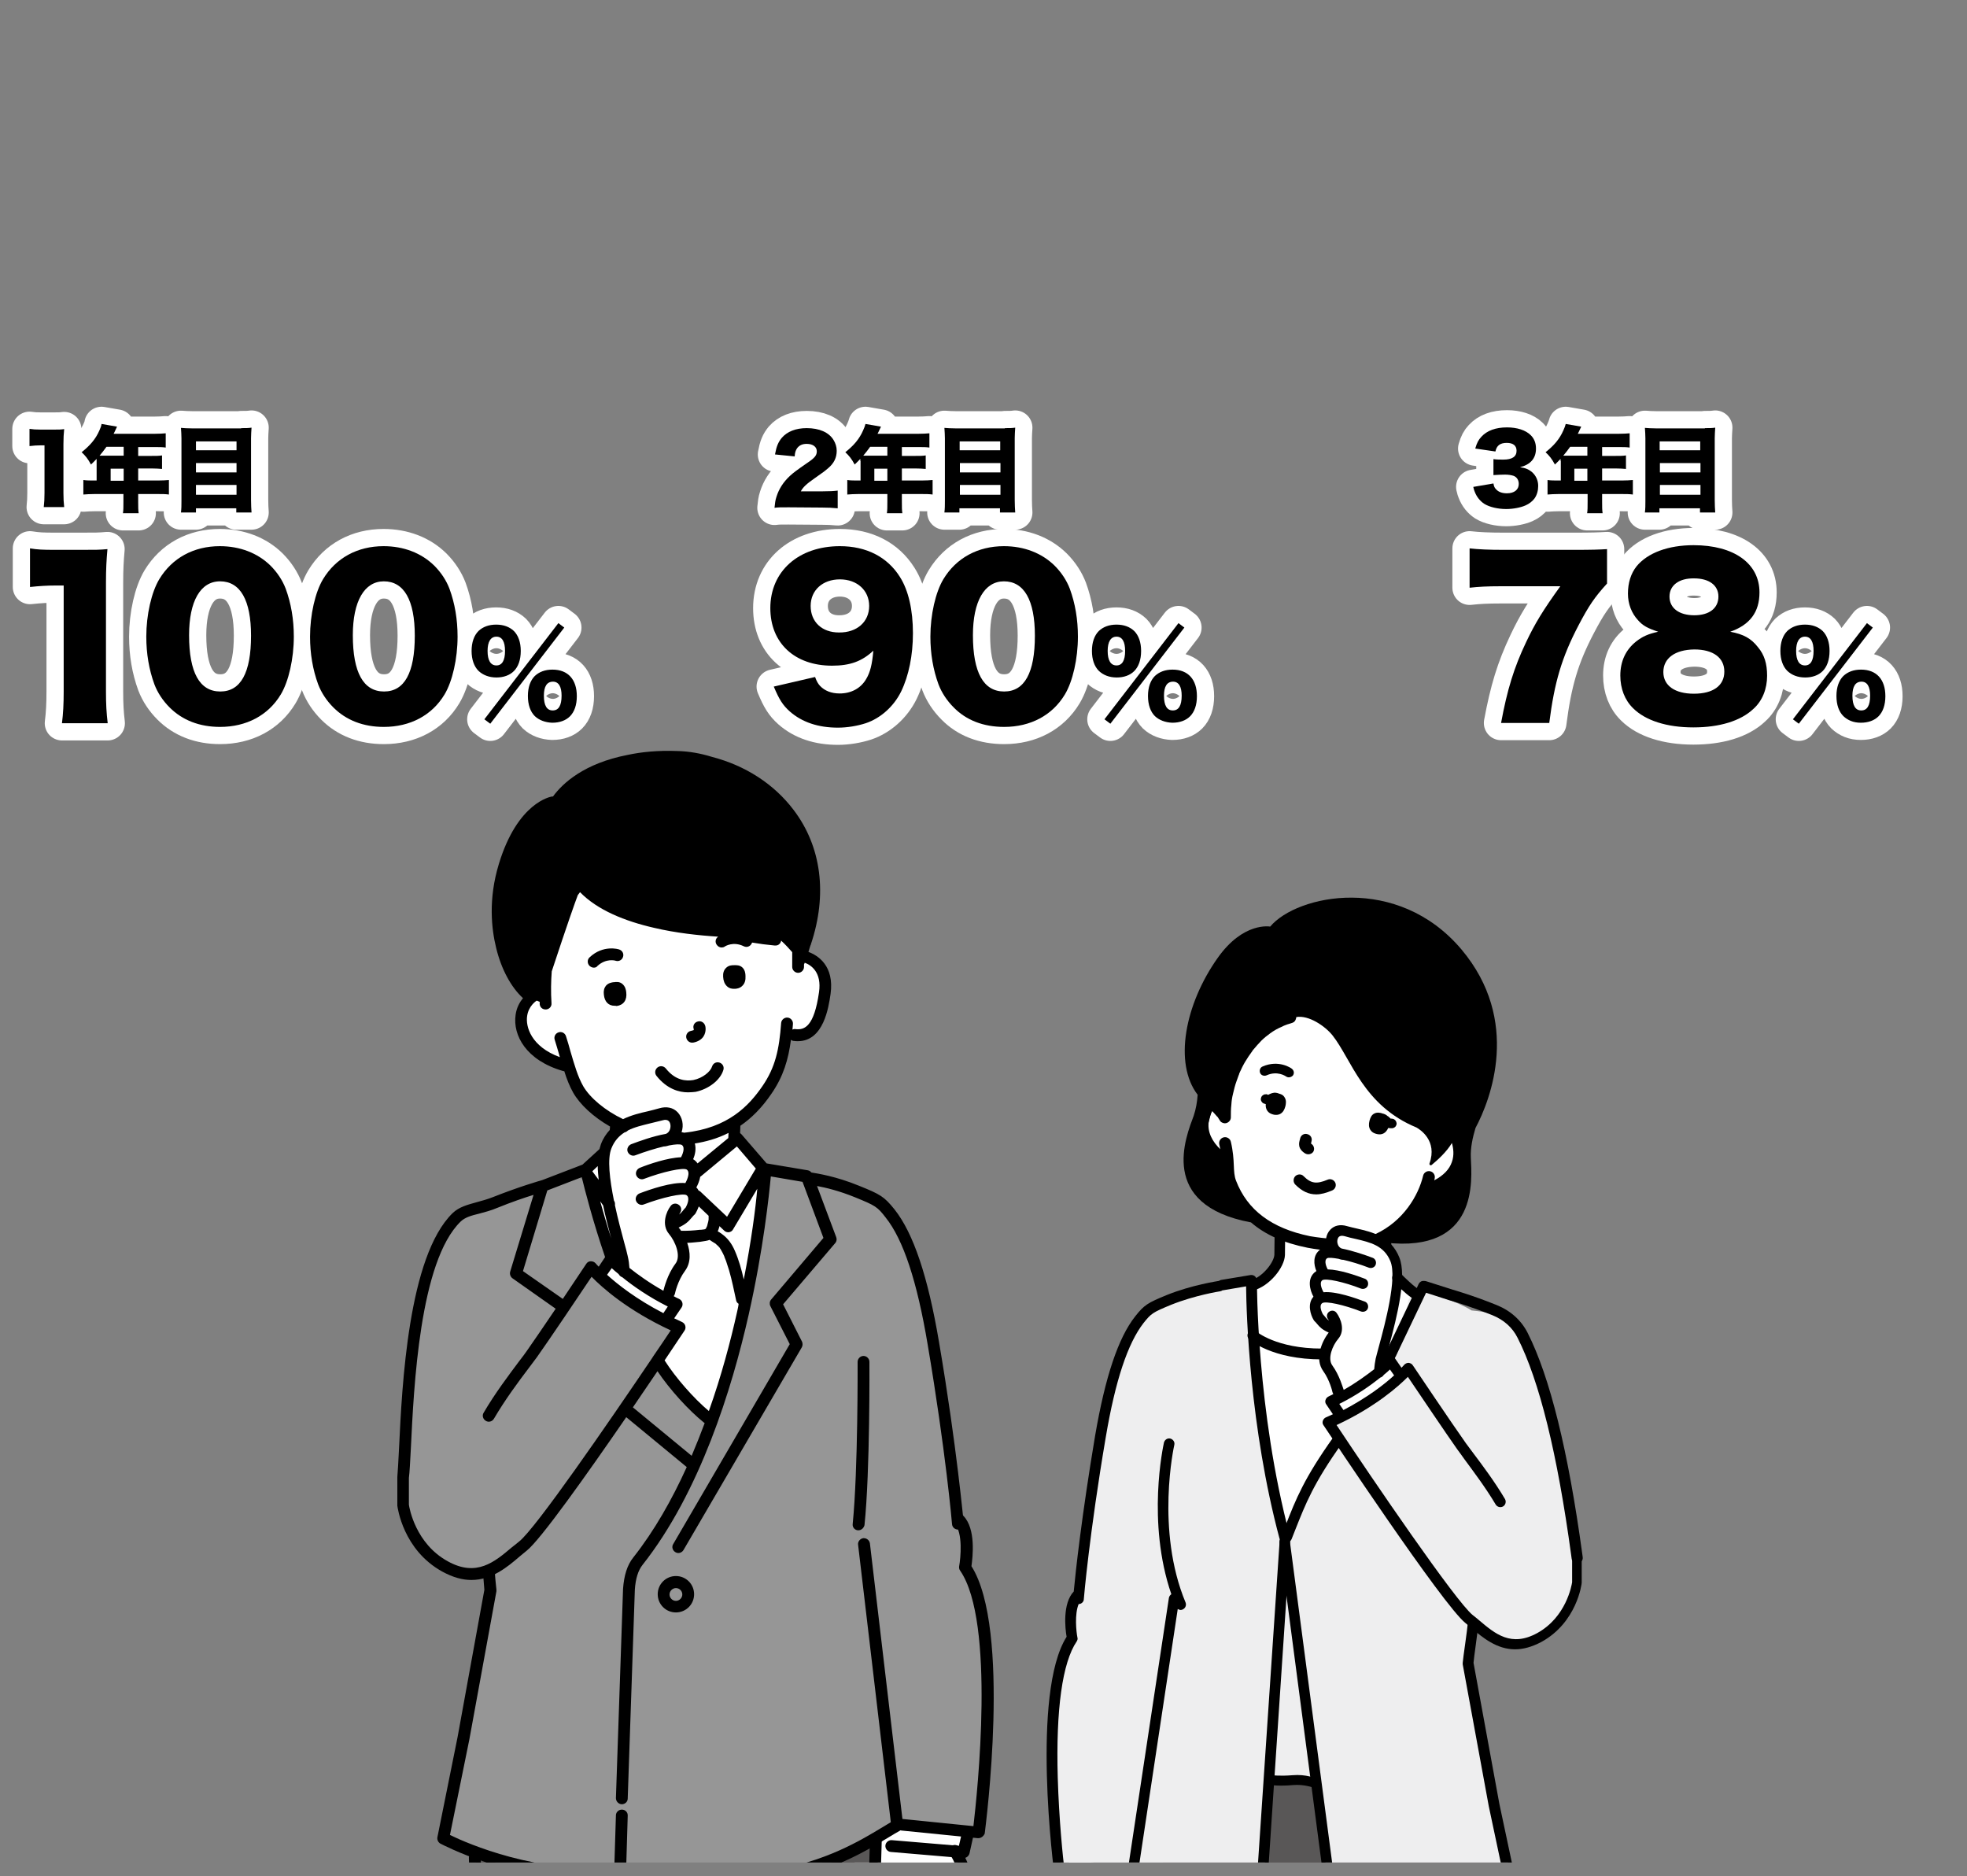 <?xml version="1.0" encoding="utf-8"?><!--Generator: Adobe Illustrator 26.0.2, SVG Export Plug-In . SVG Version: 6.00 Build 0)--><svg version="1.1" id="レイヤー_1" xmlns="http://www.w3.org/2000/svg" xmlns:xlink="http://www.w3.org/1999/xlink" x="0px" y="0px" viewBox="0 0 800 763" style="enable-background:new 0 0 800 763" xml:space="preserve"><rect x="0" y="0" width="800" height="763" fill="#808080" stroke="none"/><style type="text/css">.st0{fill:none;stroke:#FFFFFF;stroke-width:14;stroke-linecap:round;stroke-linejoin:round;}
	.st1{clip-path:url(#SVGID_00000021825691704565036140000011293247539219342738_);}
	.st2{fill:#FFFFFF;}
	.st3{fill:#595757;}
	.st4{fill:#3E3A39;}
	.st5{fill:#969696;}
	.st6{fill:none;stroke:#000000;stroke-width:4.8;stroke-miterlimit:10;}
	.st7{fill:#FFFFFF;stroke:#000000;stroke-width:4.8;stroke-linecap:round;stroke-linejoin:round;stroke-miterlimit:10;}
	.st8{fill:none;}
	.st9{clip-path:url(#SVGID_00000176017050330656791230000011065749574767406494_);}
	.st10{fill:#EEEEEF;}</style><g id="レイヤー_1_00000042015848019366720200000011271586894042917811_"/><g id="レイヤー_6"/><g id="レイヤー_2_00000165947384440944880360000003587012806855733642_"/><g id="編集モード"/><g id="枠線"><g><g><g><path class="st0" d="M12,174.4c1.4,0.2,2.4,0.3,4.6,0.3h4.8c2.7,0,3.2,0,4.7-0.2c-0.2,2-0.3,3.6-0.3,6.1v19.9
					c0,2.3,0.1,3.9,0.3,5.7h-8.3c0.2-1.7,0.3-3.5,0.3-5.7v-19.4h-1.5c-1.5,0-3,0.1-4.6,0.3C12,181.4,12,174.4,12,174.4z"/><path class="st0" d="M39.3,187.4c0-0.3,0-0.4,0-0.8c-0.9,1-1.3,1.3-2.3,2.3c-1.3-2.4-2.2-3.5-3.8-5c3.5-2.8,5.7-5.4,7.2-8.8
					c0.5-1.1,0.8-1.9,0.9-2.7l6.3,1.1c-0.3,0.7-0.4,0.8-0.8,1.7c-0.2,0.4-0.3,0.7-0.6,1.2H63c1.9,0,3.1-0.1,4.4-0.2v5.8
					c-1.3-0.2-2.5-0.2-4.4-0.2h-6.8v3.6h5.3c2,0,3.2,0,4.4-0.2v5.5c-1.3-0.1-2.4-0.2-4.2-0.2h-5.5v4.9h8c1.9,0,3.3-0.1,4.5-0.2v5.9
					c-1.4-0.2-2.7-0.2-4.5-0.2h-8v3.2c0,2.2,0,3.3,0.2,4.6H50c0.2-1.2,0.2-2.4,0.2-4.7v-3.1H38.4c-1.8,0-3.2,0.1-4.5,0.2v-5.9
					c1.3,0.2,2.7,0.2,4.5,0.2h0.9C39.3,195.4,39.3,187.4,39.3,187.4z M43.3,181.7c-1.1,1.5-1.7,2.3-2.8,3.6c0.6,0,0.8,0,1.4,0h8.4
					v-3.6H43.3z M50.3,195.5v-4.9H45v4.9H50.3z"/><path class="st0" d="M98.1,174.1c1.8,0,3,0,4.2-0.2c-0.1,1.6-0.2,3-0.2,4.3v25.1c0,2.1,0.1,3.6,0.2,5.1h-6.2v-1.7H79.7v1.7h-6.1
					c0.2-1.6,0.2-3,0.2-4.6v-25.5c0-1.4-0.1-2.8-0.2-4.3c1.3,0.1,2.6,0.2,4.4,0.2h20.1V174.1z M96.2,183.1v-3.6H79.7v3.6H96.2z
					 M79.7,192.1h16.5v-3.8H79.7V192.1z M79.7,201.2h16.5v-4H79.7V201.2z"/></g><g><path class="st0" d="M12.2,223c3,0.5,5.2,0.6,10.2,0.6h10.8c6,0,7.1,0,10.5-0.3c-0.4,4.5-0.6,8-0.6,13.6v44.4
					c0,5.1,0.2,8.6,0.7,12.8H25.2c0.5-3.9,0.7-7.9,0.7-12.8v-43.2h-3.4c-3.3,0-6.6,0.2-10.3,0.6C12.2,238.7,12.2,223,12.2,223z"/><path class="st0" d="M69,287.7c-2.8-2.8-4.9-6-6.2-9.4c-2.2-6-3.3-12.5-3.3-19.4c0-8.9,2.1-18.1,5.3-23.4
					c5.2-8.6,14-13.4,24.6-13.4c8.2,0,15.4,2.8,20.6,7.9c2.8,2.8,4.9,6,6.2,9.4c2.2,6,3.3,12.5,3.3,19.5c0,8.9-2.1,18.2-5.3,23.5
					c-5.1,8.5-14,13.2-24.7,13.2C81.2,295.6,74.2,292.9,69,287.7z M76.9,258.3c0,15.2,4.3,22.9,12.7,22.9c8.3,0,12.5-7.6,12.5-22.7
					c0-14.5-4.4-22.1-12.6-22.1C81.5,236.4,76.9,244.5,76.9,258.3z"/><path class="st0" d="M135.6,287.7c-2.8-2.8-4.9-6-6.2-9.4c-2.2-6-3.3-12.5-3.3-19.4c0-8.9,2.1-18.1,5.3-23.4
					c5.2-8.6,14-13.4,24.6-13.4c8.2,0,15.4,2.8,20.6,7.9c2.8,2.8,4.9,6,6.2,9.4c2.2,6,3.3,12.5,3.3,19.5c0,8.9-2.1,18.2-5.3,23.5
					c-5.1,8.5-14,13.2-24.7,13.2C147.8,295.6,140.8,292.9,135.6,287.7z M143.5,258.3c0,15.2,4.3,22.9,12.7,22.9
					c8.3,0,12.5-7.6,12.5-22.7c0-14.5-4.4-22.1-12.6-22.1C148.2,236.4,143.5,244.5,143.5,258.3z"/><path class="st0" d="M194.6,272.8c-1.8-1.8-2.8-4.6-2.8-8.1s1-6.3,2.8-8.1c1.8-1.7,4.2-2.6,7.2-2.6s5.4,0.9,7.2,2.6
					c1.8,1.8,2.8,4.6,2.8,8.1c0,3.6-1,6.4-2.8,8.2c-1.7,1.7-4.2,2.6-7.1,2.6C198.9,275.5,196.4,274.5,194.6,272.8z M227.1,253.4
					l2.4,1.8l-30.1,39.1l-2.4-1.8L227.1,253.4z M198.3,264.7c0,3.8,1.2,5.9,3.6,5.9c2.3,0,3.5-2,3.5-5.9c0-3.8-1.2-5.8-3.5-5.8
					S198.3,260.9,198.3,264.7z M217.5,291.2c-1.8-1.8-2.8-4.6-2.8-8.2c0-3.5,1-6.3,2.8-8.1c1.8-1.7,4.2-2.6,7.2-2.6
					c6.3,0,9.9,4,9.9,10.8c0,3.6-1,6.4-2.8,8.2c-1.7,1.7-4.2,2.6-7.2,2.6C221.8,293.8,219.3,292.9,217.5,291.2z M221.2,282.9
					c0,4,1.2,6,3.6,6c2.4,0,3.6-2,3.6-6c0-3.7-1.2-5.7-3.5-5.7C222.4,277.2,221.2,279.2,221.2,282.9z"/></g></g><g><g><path d="M12,174.4c1.4,0.2,2.4,0.3,4.6,0.3h4.8c2.7,0,3.2,0,4.7-0.2c-0.2,2-0.3,3.6-0.3,6.1v19.9c0,2.3,0.1,3.9,0.3,5.7h-8.3
					c0.2-1.7,0.3-3.5,0.3-5.7v-19.4h-1.5c-1.5,0-3,0.1-4.6,0.3C12,181.4,12,174.4,12,174.4z"/><path d="M39.3,187.4c0-0.3,0-0.4,0-0.8c-0.9,1-1.3,1.3-2.3,2.3c-1.3-2.4-2.2-3.5-3.8-5c3.5-2.8,5.7-5.4,7.2-8.8
					c0.5-1.1,0.8-1.9,0.9-2.7l6.3,1.1c-0.3,0.7-0.4,0.8-0.8,1.7c-0.2,0.4-0.3,0.7-0.6,1.2H63c1.9,0,3.1-0.1,4.4-0.2v5.8
					c-1.3-0.2-2.5-0.2-4.4-0.2h-6.8v3.6h5.3c2,0,3.2,0,4.4-0.2v5.5c-1.3-0.1-2.4-0.2-4.2-0.2h-5.5v4.9h8c1.9,0,3.3-0.1,4.5-0.2v5.9
					c-1.4-0.2-2.7-0.2-4.5-0.2h-8v3.2c0,2.2,0,3.3,0.2,4.6H50c0.2-1.2,0.2-2.4,0.2-4.7v-3.1H38.4c-1.8,0-3.2,0.1-4.5,0.2v-5.9
					c1.3,0.2,2.7,0.2,4.5,0.2h0.9C39.3,195.4,39.3,187.4,39.3,187.4z M43.3,181.7c-1.1,1.5-1.7,2.3-2.8,3.6c0.6,0,0.8,0,1.4,0h8.4
					v-3.6H43.3z M50.3,195.5v-4.9H45v4.9H50.3z"/><path d="M98.1,174.1c1.8,0,3,0,4.2-0.2c-0.1,1.6-0.2,3-0.2,4.3v25.1c0,2.1,0.1,3.6,0.2,5.1h-6.2v-1.7H79.7v1.7h-6.1
					c0.2-1.6,0.2-3,0.2-4.6v-25.5c0-1.4-0.1-2.8-0.2-4.3c1.3,0.1,2.6,0.2,4.4,0.2h20.1V174.1z M96.2,183.1v-3.6H79.7v3.6H96.2z
					 M79.7,192.1h16.5v-3.8H79.7V192.1z M79.7,201.2h16.5v-4H79.7V201.2z"/></g><g><path d="M12.2,223c3,0.5,5.2,0.6,10.2,0.6h10.8c6,0,7.1,0,10.5-0.3c-0.4,4.5-0.6,8-0.6,13.6v44.4c0,5.1,0.2,8.6,0.7,12.8H25.2
					c0.5-3.9,0.7-7.9,0.7-12.8v-43.2h-3.4c-3.3,0-6.6,0.2-10.3,0.6C12.2,238.7,12.2,223,12.2,223z"/><path d="M69,287.7c-2.8-2.8-4.9-6-6.2-9.4c-2.2-6-3.3-12.5-3.3-19.4c0-8.9,2.1-18.1,5.3-23.4c5.2-8.6,14-13.4,24.6-13.4
					c8.2,0,15.4,2.8,20.6,7.9c2.8,2.8,4.9,6,6.2,9.4c2.2,6,3.3,12.5,3.3,19.5c0,8.9-2.1,18.2-5.3,23.5c-5.1,8.5-14,13.2-24.7,13.2
					C81.2,295.6,74.2,292.9,69,287.7z M76.9,258.3c0,15.2,4.3,22.9,12.7,22.9c8.3,0,12.5-7.6,12.5-22.7c0-14.5-4.4-22.1-12.6-22.1
					C81.5,236.4,76.9,244.5,76.9,258.3z"/><path d="M135.6,287.7c-2.8-2.8-4.9-6-6.2-9.4c-2.2-6-3.3-12.5-3.3-19.4c0-8.9,2.1-18.1,5.3-23.4c5.2-8.6,14-13.4,24.6-13.4
					c8.2,0,15.4,2.8,20.6,7.9c2.8,2.8,4.9,6,6.2,9.4c2.2,6,3.3,12.5,3.3,19.5c0,8.9-2.1,18.2-5.3,23.5c-5.1,8.5-14,13.2-24.7,13.2
					C147.8,295.6,140.8,292.9,135.6,287.7z M143.5,258.3c0,15.2,4.3,22.9,12.7,22.9c8.3,0,12.5-7.6,12.5-22.7
					c0-14.5-4.4-22.1-12.6-22.1C148.2,236.4,143.5,244.5,143.5,258.3z"/><path d="M194.6,272.8c-1.8-1.8-2.8-4.6-2.8-8.1s1-6.3,2.8-8.1c1.8-1.7,4.2-2.6,7.2-2.6s5.4,0.9,7.2,2.6c1.8,1.8,2.8,4.6,2.8,8.1
					c0,3.6-1,6.4-2.8,8.2c-1.7,1.7-4.2,2.6-7.1,2.6C198.9,275.5,196.4,274.5,194.6,272.8z M227.1,253.4l2.4,1.8l-30.1,39.1l-2.4-1.8
					L227.1,253.4z M198.3,264.7c0,3.8,1.2,5.9,3.6,5.9c2.3,0,3.5-2,3.5-5.9c0-3.8-1.2-5.8-3.5-5.8S198.3,260.9,198.3,264.7z
					 M217.5,291.2c-1.8-1.8-2.8-4.6-2.8-8.2c0-3.5,1-6.3,2.8-8.1c1.8-1.7,4.2-2.6,7.2-2.6c6.3,0,9.9,4,9.9,10.8c0,3.6-1,6.4-2.8,8.2
					c-1.7,1.7-4.2,2.6-7.2,2.6C221.8,293.8,219.3,292.9,217.5,291.2z M221.2,282.9c0,4,1.2,6,3.6,6c2.4,0,3.6-2,3.6-6
					c0-3.7-1.2-5.7-3.5-5.7C222.4,277.2,221.2,279.2,221.2,282.9z"/></g></g></g><g><g><g><path class="st0" d="M320.7,206.3c-3.4,0-4.3,0-5.7,0.2c0.2-1.9,0.3-3,0.8-4.5c1-3.2,2.8-6,5.5-8.5c1.4-1.3,2.9-2.4,6.8-5.1
					c3.3-2.2,4.1-3.2,4.1-4.9c0-1.8-1.6-3-4.1-3c-1.8,0-3.1,0.6-4,1.9c-0.5,0.8-0.8,1.6-0.9,3.2l-8-0.8c0.6-3.3,1.3-5,2.8-6.8
					c2.2-2.5,5.6-3.9,10.1-3.9c5.1,0,9,1.7,10.9,4.8c0.8,1.3,1.3,2.8,1.3,4.4c0,2.8-1.1,5.1-3.5,7.1c-1.3,1.1-1.6,1.4-5.5,4.1
					c-3.3,2.3-4.7,3.6-5.6,5.3h8.9c2.8,0,4.6-0.1,6.1-0.3v7.2c-2.2-0.2-3.8-0.3-6.5-0.3L320.7,206.3L320.7,206.3z"/><path class="st0" d="M349.9,187.4c0-0.3,0-0.4,0-0.8c-0.9,1-1.3,1.3-2.3,2.3c-1.3-2.4-2.2-3.5-3.8-5c3.5-2.8,5.7-5.4,7.2-8.8
					c0.5-1.1,0.8-1.9,1-2.7l6.3,1.1c-0.3,0.7-0.4,0.8-0.8,1.7c-0.2,0.4-0.3,0.7-0.6,1.2h16.7c1.9,0,3.1-0.1,4.4-0.2v5.8
					c-1.3-0.2-2.5-0.2-4.4-0.2h-6.8v3.6h5.3c2,0,3.2,0,4.4-0.2v5.5c-1.3-0.1-2.4-0.2-4.2-0.2h-5.5v4.9h8c1.9,0,3.3-0.1,4.5-0.2v5.9
					c-1.4-0.2-2.7-0.2-4.5-0.2h-8v3.2c0,2.2,0,3.3,0.2,4.6h-6.3c0.2-1.2,0.2-2.4,0.2-4.7v-3.1h-11.8c-1.8,0-3.2,0.1-4.5,0.2v-5.9
					c1.3,0.2,2.7,0.2,4.5,0.2h0.9v-8H349.9z M353.9,181.7c-1.1,1.5-1.7,2.3-2.8,3.6c0.6,0,0.8,0,1.4,0h8.4v-3.6H353.9z M360.9,195.5
					v-4.9h-5.3v4.9H360.9z"/><path class="st0" d="M408.7,174.1c1.8,0,3,0,4.2-0.2c-0.1,1.6-0.2,3-0.2,4.3v25.1c0,2.1,0.1,3.6,0.2,5.1h-6.2v-1.7h-16.5v1.7
					h-6.1c0.2-1.6,0.2-3,0.2-4.6v-25.5c0-1.4-0.1-2.8-0.2-4.3c1.3,0.1,2.6,0.2,4.4,0.2h20.2V174.1z M406.8,183.1v-3.6h-16.5v3.6
					H406.8z M390.4,192.1h16.5v-3.8h-16.5V192.1z M390.4,201.2h16.5v-4h-16.5V201.2z"/></g><g><path class="st0" d="M331.5,275.3c0.7,1.9,1.2,2.7,2,3.6c1.9,2,4.6,3.1,8,3.1c4.7,0,8.6-2.1,10.8-5.9c1.6-2.7,2.4-5.8,2.9-11.5
					c-4.6,4.3-9.4,6.1-16.8,6.1c-15.2,0-25.1-9.2-25.1-23.4c0-15,11.5-25.2,28.3-25.2c10.8,0,19.3,4.4,24.4,12.5
					c3.5,5.5,5.3,13.5,5.3,22.9c0,9-1.7,17.3-4.8,23.7c-3,6.1-8.4,10.9-14.4,12.9c-3.4,1.1-7.5,1.8-11.3,1.8c-8,0-14.6-2.2-19.6-6.6
					c-2.9-2.6-4.3-4.9-6.5-10.1L331.5,275.3z M353.5,246.4c0-6.3-4.9-10.8-11.9-10.8s-11.9,4.4-11.9,10.8c0,6.5,4.6,10.8,11.5,10.8
					C348.5,257.3,353.5,252.9,353.5,246.4z"/><path class="st0" d="M387.9,287.7c-2.8-2.8-4.9-6-6.2-9.4c-2.2-6-3.3-12.5-3.3-19.4c0-8.9,2.1-18.1,5.3-23.4
					c5.2-8.6,14-13.4,24.6-13.4c8.2,0,15.4,2.8,20.6,7.9c2.8,2.8,4.9,6,6.2,9.4c2.2,6,3.3,12.5,3.3,19.5c0,8.9-2.1,18.2-5.3,23.5
					c-5.1,8.5-14,13.2-24.7,13.2C400,295.6,393,292.9,387.9,287.7z M395.7,258.3c0,15.2,4.3,22.9,12.7,22.9
					c8.3,0,12.5-7.6,12.5-22.7c0-14.5-4.4-22.1-12.6-22.1C400.4,236.4,395.7,244.5,395.7,258.3z"/><path class="st0" d="M446.9,272.8c-1.8-1.8-2.8-4.6-2.8-8.1s1-6.3,2.8-8.1c1.8-1.7,4.2-2.6,7.2-2.6s5.4,0.9,7.2,2.6
					c1.8,1.8,2.8,4.6,2.8,8.1c0,3.6-1,6.4-2.8,8.2c-1.7,1.7-4.2,2.6-7.1,2.6C451.1,275.5,448.7,274.5,446.9,272.8z M479.3,253.4
					l2.4,1.8l-30.1,39.1l-2.4-1.8L479.3,253.4z M450.5,264.7c0,3.8,1.2,5.9,3.6,5.9c2.3,0,3.5-2,3.5-5.9c0-3.8-1.2-5.8-3.5-5.8
					S450.5,260.9,450.5,264.7z M469.7,291.2c-1.8-1.8-2.8-4.6-2.8-8.2c0-3.5,1-6.3,2.8-8.1c1.8-1.7,4.2-2.6,7.2-2.6
					c6.3,0,9.9,4,9.9,10.8c0,3.6-1,6.4-2.8,8.2c-1.7,1.7-4.2,2.6-7.2,2.6C474,293.8,471.5,292.9,469.7,291.2z M473.4,282.9
					c0,4,1.2,6,3.6,6s3.6-2,3.6-6c0-3.7-1.2-5.7-3.5-5.7C474.6,277.2,473.4,279.2,473.4,282.9z"/></g></g><g><g><path d="M320.7,206.3c-3.4,0-4.3,0-5.7,0.2c0.2-1.9,0.3-3,0.8-4.5c1-3.2,2.8-6,5.5-8.5c1.4-1.3,2.9-2.4,6.8-5.1
					c3.3-2.2,4.1-3.2,4.1-4.9c0-1.8-1.6-3-4.1-3c-1.8,0-3.1,0.6-4,1.9c-0.5,0.8-0.8,1.6-0.9,3.2l-8-0.8c0.6-3.3,1.3-5,2.8-6.8
					c2.2-2.5,5.6-3.9,10.1-3.9c5.1,0,9,1.7,10.9,4.8c0.8,1.3,1.3,2.8,1.3,4.4c0,2.8-1.1,5.1-3.5,7.1c-1.3,1.1-1.6,1.4-5.5,4.1
					c-3.3,2.3-4.7,3.6-5.6,5.3h8.9c2.8,0,4.6-0.1,6.1-0.3v7.2c-2.2-0.2-3.8-0.3-6.5-0.3L320.7,206.3L320.7,206.3z"/><path d="M349.9,187.4c0-0.3,0-0.4,0-0.8c-0.9,1-1.3,1.3-2.3,2.3c-1.3-2.4-2.2-3.5-3.8-5c3.5-2.8,5.7-5.4,7.2-8.8
					c0.5-1.1,0.8-1.9,1-2.7l6.3,1.1c-0.3,0.7-0.4,0.8-0.8,1.7c-0.2,0.4-0.3,0.7-0.6,1.2h16.7c1.9,0,3.1-0.1,4.4-0.2v5.8
					c-1.3-0.2-2.5-0.2-4.4-0.2h-6.8v3.6h5.3c2,0,3.2,0,4.4-0.2v5.5c-1.3-0.1-2.4-0.2-4.2-0.2h-5.5v4.9h8c1.9,0,3.3-0.1,4.5-0.2v5.9
					c-1.4-0.2-2.7-0.2-4.5-0.2h-8v3.2c0,2.2,0,3.3,0.2,4.6h-6.3c0.2-1.2,0.2-2.4,0.2-4.7v-3.1h-11.8c-1.8,0-3.2,0.1-4.5,0.2v-5.9
					c1.3,0.2,2.7,0.2,4.5,0.2h0.9v-8H349.9z M353.9,181.7c-1.1,1.5-1.7,2.3-2.8,3.6c0.6,0,0.8,0,1.4,0h8.4v-3.6H353.9z M360.9,195.5
					v-4.9h-5.3v4.9H360.9z"/><path d="M408.7,174.1c1.8,0,3,0,4.2-0.2c-0.1,1.6-0.2,3-0.2,4.3v25.1c0,2.1,0.1,3.6,0.2,5.1h-6.2v-1.7h-16.5v1.7h-6.1
					c0.2-1.6,0.2-3,0.2-4.6v-25.5c0-1.4-0.1-2.8-0.2-4.3c1.3,0.1,2.6,0.2,4.4,0.2h20.2V174.1z M406.8,183.1v-3.6h-16.5v3.6H406.8z
					 M390.4,192.1h16.5v-3.8h-16.5V192.1z M390.4,201.2h16.5v-4h-16.5V201.2z"/></g><g><path d="M331.5,275.3c0.7,1.9,1.2,2.7,2,3.6c1.9,2,4.6,3.1,8,3.1c4.7,0,8.6-2.1,10.8-5.9c1.6-2.7,2.4-5.8,2.9-11.5
					c-4.6,4.3-9.4,6.1-16.8,6.1c-15.2,0-25.1-9.2-25.1-23.4c0-15,11.5-25.2,28.3-25.2c10.8,0,19.3,4.4,24.4,12.5
					c3.5,5.5,5.3,13.5,5.3,22.9c0,9-1.7,17.3-4.8,23.7c-3,6.1-8.4,10.9-14.4,12.9c-3.4,1.1-7.5,1.8-11.3,1.8c-8,0-14.6-2.2-19.6-6.6
					c-2.9-2.6-4.3-4.9-6.5-10.1L331.5,275.3z M353.5,246.4c0-6.3-4.9-10.8-11.9-10.8s-11.9,4.4-11.9,10.8c0,6.5,4.6,10.8,11.5,10.8
					C348.5,257.3,353.5,252.9,353.5,246.4z"/><path d="M387.9,287.7c-2.8-2.8-4.9-6-6.2-9.4c-2.2-6-3.3-12.5-3.3-19.4c0-8.9,2.1-18.1,5.3-23.4c5.2-8.6,14-13.4,24.6-13.4
					c8.2,0,15.4,2.8,20.6,7.9c2.8,2.8,4.9,6,6.2,9.4c2.2,6,3.3,12.5,3.3,19.5c0,8.9-2.1,18.2-5.3,23.5c-5.1,8.5-14,13.2-24.7,13.2
					C400,295.6,393,292.9,387.9,287.7z M395.7,258.3c0,15.2,4.3,22.9,12.7,22.9c8.3,0,12.5-7.6,12.5-22.7c0-14.5-4.4-22.1-12.6-22.1
					C400.4,236.4,395.7,244.5,395.7,258.3z"/><path d="M446.9,272.8c-1.8-1.8-2.8-4.6-2.8-8.1s1-6.3,2.8-8.1c1.8-1.7,4.2-2.6,7.2-2.6s5.4,0.9,7.2,2.6c1.8,1.8,2.8,4.6,2.8,8.1
					c0,3.6-1,6.4-2.8,8.2c-1.7,1.7-4.2,2.6-7.1,2.6C451.1,275.5,448.7,274.5,446.9,272.8z M479.3,253.4l2.4,1.8l-30.1,39.1l-2.4-1.8
					L479.3,253.4z M450.5,264.7c0,3.8,1.2,5.9,3.6,5.9c2.3,0,3.5-2,3.5-5.9c0-3.8-1.2-5.8-3.5-5.8S450.5,260.9,450.5,264.7z
					 M469.7,291.2c-1.8-1.8-2.8-4.6-2.8-8.2c0-3.5,1-6.3,2.8-8.1c1.8-1.7,4.2-2.6,7.2-2.6c6.3,0,9.9,4,9.9,10.8c0,3.6-1,6.4-2.8,8.2
					c-1.7,1.7-4.2,2.6-7.2,2.6C474,293.8,471.5,292.9,469.7,291.2z M473.4,282.9c0,4,1.2,6,3.6,6s3.6-2,3.6-6c0-3.7-1.2-5.7-3.5-5.7
					C474.6,277.2,473.4,279.2,473.4,282.9z"/></g></g></g><g><g><g><path class="st0" d="M607.4,196.6c0.2,1.3,0.5,1.8,1.1,2.4c1,1.1,2.5,1.6,4.4,1.6c3,0,4.8-1.5,4.8-3.8c0-1.6-0.8-2.8-2.1-3.3
					c-0.9-0.3-2.1-0.5-3.5-0.5s-3.2,0.1-4.7,0.2v-6.5c1.3,0.2,2.5,0.2,4,0.2c3.6,0,5.4-1.2,5.4-3.6c0-2.1-1.4-3.2-4-3.2
					c-2.7,0-4.1,1.1-4.6,3.5l-8.2-1.2c0.7-2.4,1.3-3.5,2.5-4.8c2.3-2.5,5.8-3.8,10.4-3.8c4.1,0,7.6,1.1,9.7,3.2
					c1.4,1.4,2.1,3.2,2.1,5.4c0,4-2.2,6.5-6.5,7.6c2.3,0.3,3.6,0.9,4.9,2c1.6,1.4,2.5,3.4,2.5,5.6c0,1.9-0.5,3.7-1.5,5.1
					c-0.8,1.1-2.2,2.2-3.6,2.8c-2,0.9-5.1,1.5-7.9,1.5c-3.4,0-6.8-0.8-8.9-2.1c-1.7-1.1-3.1-2.8-3.9-4.9c-0.2-0.5-0.4-1-0.6-2
					L607.4,196.6z"/><path class="st0" d="M634.7,187.4c0-0.3,0-0.4,0-0.8c-0.9,1-1.3,1.3-2.3,2.3c-1.3-2.4-2.2-3.5-3.8-5c3.5-2.8,5.7-5.4,7.2-8.8
					c0.5-1.1,0.8-1.9,1-2.7l6.3,1.1c-0.3,0.7-0.4,0.8-0.8,1.7c-0.2,0.4-0.3,0.7-0.6,1.2h16.7c1.9,0,3.1-0.1,4.4-0.2v5.8
					c-1.3-0.2-2.5-0.2-4.4-0.2h-6.8v3.6h5.3c2,0,3.2,0,4.4-0.2v5.5c-1.3-0.1-2.4-0.2-4.2-0.2h-5.5v4.9h8c1.9,0,3.3-0.1,4.5-0.2v5.9
					c-1.4-0.2-2.7-0.2-4.5-0.2h-8v3.2c0,2.2,0,3.3,0.2,4.6h-6.3c0.2-1.2,0.2-2.4,0.2-4.7v-3.1h-11.8c-1.8,0-3.2,0.1-4.5,0.2v-5.9
					c1.3,0.2,2.7,0.2,4.5,0.2h0.9v-8H634.7z M638.6,181.7c-1.1,1.5-1.7,2.3-2.8,3.6c0.6,0,0.8,0,1.4,0h8.4v-3.6H638.6z M645.6,195.5
					v-4.9h-5.3v4.9H645.6z"/><path class="st0" d="M693.4,174.1c1.8,0,3,0,4.2-0.2c-0.1,1.6-0.2,3-0.2,4.3v25.1c0,2.1,0.1,3.6,0.2,5.1h-6.2v-1.7h-16.5v1.7
					H669c0.2-1.6,0.2-3,0.2-4.6v-25.5c0-1.4-0.1-2.8-0.2-4.3c1.3,0.1,2.6,0.2,4.4,0.2h20V174.1z M691.5,183.1v-3.6H675v3.6H691.5z
					 M675.1,192.1h16.5v-3.8h-16.5V192.1z M675.1,201.2h16.5v-4h-16.5V201.2z"/></g><g><path class="st0" d="M653.6,237.3c-5.1,5.6-7.4,9-11.6,17c-6.8,13-9.8,23.1-11.9,39.7h-19.6c2.5-13.5,5.2-22.4,10.2-32.9
					c3.6-7.6,6.9-13,13.9-22.7h-24.1c-5.9,0-9.1,0.2-12.8,0.6v-16c3.5,0.4,7.9,0.6,13.7,0.6H640c7.8,0,10.2-0.1,13.6-0.3V237.3z"/><path class="st0" d="M715,263.2c2.6,3.1,3.7,6.7,3.7,11.6c0,5.3-1.9,10.2-5.6,13.5c-5.2,4.9-13.8,7.5-24.4,7.5
					c-10.8,0-19.5-2.8-24.5-7.8c-3.4-3.3-5.2-8-5.2-13.3c0-5.8,2.2-10.5,6.5-13.9c2.6-2,4.8-3,8.9-3.9c-4.2-1.4-6.2-2.4-8.2-4.7
					c-2.6-2.8-4.1-6.6-4.1-10.8c0-4.4,1.2-8.2,3.5-11.1c4.5-5.5,12.9-8.6,23.2-8.6c16.4,0,26.8,7.4,26.8,19.2c0,8-3.9,13.2-11.9,16
					C709.1,257.9,712.2,259.6,715,263.2z M676.5,273.3c0,5.5,4.7,8.8,12.4,8.8c7.9,0,12.4-3.3,12.4-9s-4.6-9-12.2-9
					C681.2,264.2,676.5,267.7,676.5,273.3z M679,242.6c0,4.7,3.9,7.6,10.1,7.6c6.1,0,9.8-2.9,9.8-7.6c0-4.6-3.8-7.4-9.9-7.4
					C682.9,235.1,679,238,679,242.6z"/><path class="st0" d="M726.9,272.8c-1.8-1.8-2.8-4.6-2.8-8.1s1-6.3,2.8-8.1c1.8-1.7,4.2-2.6,7.2-2.6s5.4,0.9,7.2,2.6
					c1.8,1.8,2.8,4.6,2.8,8.1c0,3.6-1,6.4-2.8,8.2c-1.7,1.7-4.2,2.6-7.1,2.6C731.1,275.5,728.7,274.5,726.9,272.8z M759.3,253.4
					l2.4,1.8l-30.1,39.1l-2.4-1.8L759.3,253.4z M730.5,264.7c0,3.8,1.2,5.9,3.6,5.9c2.3,0,3.5-2,3.5-5.9c0-3.8-1.2-5.8-3.5-5.8
					S730.5,260.9,730.5,264.7z M749.7,291.2c-1.8-1.8-2.8-4.6-2.8-8.2c0-3.5,1-6.3,2.8-8.1c1.8-1.7,4.2-2.6,7.2-2.6
					c6.3,0,9.9,4,9.9,10.8c0,3.6-1,6.4-2.8,8.2c-1.7,1.7-4.2,2.6-7.2,2.6S751.5,292.9,749.7,291.2z M753.4,282.9c0,4,1.2,6,3.6,6
					c2.4,0,3.6-2,3.6-6c0-3.7-1.2-5.7-3.5-5.7C754.6,277.2,753.4,279.2,753.4,282.9z"/></g></g><g><g><path d="M607.4,196.6c0.2,1.3,0.5,1.8,1.1,2.4c1,1.1,2.5,1.6,4.4,1.6c3,0,4.8-1.5,4.8-3.8c0-1.6-0.8-2.8-2.1-3.3
					c-0.9-0.3-2.1-0.5-3.5-0.5s-3.2,0.1-4.7,0.2v-6.5c1.3,0.2,2.5,0.2,4,0.2c3.6,0,5.4-1.2,5.4-3.6c0-2.1-1.4-3.2-4-3.2
					c-2.7,0-4.1,1.1-4.6,3.5l-8.2-1.2c0.7-2.4,1.3-3.5,2.5-4.8c2.3-2.5,5.8-3.8,10.4-3.8c4.1,0,7.6,1.1,9.7,3.2
					c1.4,1.4,2.1,3.2,2.1,5.4c0,4-2.2,6.5-6.5,7.6c2.3,0.3,3.6,0.9,4.9,2c1.6,1.4,2.5,3.4,2.5,5.6c0,1.9-0.5,3.7-1.5,5.1
					c-0.8,1.1-2.2,2.2-3.6,2.8c-2,0.9-5.1,1.5-7.9,1.5c-3.4,0-6.8-0.8-8.9-2.1c-1.7-1.1-3.1-2.8-3.9-4.9c-0.2-0.5-0.4-1-0.6-2
					L607.4,196.6z"/><path d="M634.7,187.4c0-0.3,0-0.4,0-0.8c-0.9,1-1.3,1.3-2.3,2.3c-1.3-2.4-2.2-3.5-3.8-5c3.5-2.8,5.7-5.4,7.2-8.8
					c0.5-1.1,0.8-1.9,1-2.7l6.3,1.1c-0.3,0.7-0.4,0.8-0.8,1.7c-0.2,0.4-0.3,0.7-0.6,1.2h16.7c1.9,0,3.1-0.1,4.4-0.2v5.8
					c-1.3-0.2-2.5-0.2-4.4-0.2h-6.8v3.6h5.3c2,0,3.2,0,4.4-0.2v5.5c-1.3-0.1-2.4-0.2-4.2-0.2h-5.5v4.9h8c1.9,0,3.3-0.1,4.5-0.2v5.9
					c-1.4-0.2-2.7-0.2-4.5-0.2h-8v3.2c0,2.2,0,3.3,0.2,4.6h-6.3c0.2-1.2,0.2-2.4,0.2-4.7v-3.1h-11.8c-1.8,0-3.2,0.1-4.5,0.2v-5.9
					c1.3,0.2,2.7,0.2,4.5,0.2h0.9v-8H634.7z M638.6,181.7c-1.1,1.5-1.7,2.3-2.8,3.6c0.6,0,0.8,0,1.4,0h8.4v-3.6H638.6z M645.6,195.5
					v-4.9h-5.3v4.9H645.6z"/><path d="M693.4,174.1c1.8,0,3,0,4.2-0.2c-0.1,1.6-0.2,3-0.2,4.3v25.1c0,2.1,0.1,3.6,0.2,5.1h-6.2v-1.7h-16.5v1.7H669
					c0.2-1.6,0.2-3,0.2-4.6v-25.5c0-1.4-0.1-2.8-0.2-4.3c1.3,0.1,2.6,0.2,4.4,0.2h20V174.1z M691.5,183.1v-3.6H675v3.6H691.5z
					 M675.1,192.1h16.5v-3.8h-16.5V192.1z M675.1,201.2h16.5v-4h-16.5V201.2z"/></g><g><path d="M653.6,237.3c-5.1,5.6-7.4,9-11.6,17c-6.8,13-9.8,23.1-11.9,39.7h-19.6c2.5-13.5,5.2-22.4,10.2-32.9
					c3.6-7.6,6.9-13,13.9-22.7h-24.1c-5.9,0-9.1,0.2-12.8,0.6v-16c3.5,0.4,7.9,0.6,13.7,0.6H640c7.8,0,10.2-0.1,13.6-0.3V237.3z"/><path d="M715,263.2c2.6,3.1,3.7,6.7,3.7,11.6c0,5.3-1.9,10.2-5.6,13.5c-5.2,4.9-13.8,7.5-24.4,7.5c-10.8,0-19.5-2.8-24.5-7.8
					c-3.4-3.3-5.2-8-5.2-13.3c0-5.8,2.2-10.5,6.5-13.9c2.6-2,4.8-3,8.9-3.9c-4.2-1.4-6.2-2.4-8.2-4.7c-2.6-2.8-4.1-6.6-4.1-10.8
					c0-4.4,1.2-8.2,3.5-11.1c4.5-5.5,12.9-8.6,23.2-8.6c16.4,0,26.8,7.4,26.8,19.2c0,8-3.9,13.2-11.9,16
					C709.1,257.9,712.2,259.6,715,263.2z M676.5,273.3c0,5.5,4.7,8.8,12.4,8.8c7.9,0,12.4-3.3,12.4-9s-4.6-9-12.2-9
					C681.2,264.2,676.5,267.7,676.5,273.3z M679,242.6c0,4.7,3.9,7.6,10.1,7.6c6.1,0,9.8-2.9,9.8-7.6c0-4.6-3.8-7.4-9.9-7.4
					C682.9,235.1,679,238,679,242.6z"/><path d="M726.9,272.8c-1.8-1.8-2.8-4.6-2.8-8.1s1-6.3,2.8-8.1c1.8-1.7,4.2-2.6,7.2-2.6s5.4,0.9,7.2,2.6c1.8,1.8,2.8,4.6,2.8,8.1
					c0,3.6-1,6.4-2.8,8.2c-1.7,1.7-4.2,2.6-7.1,2.6C731.1,275.5,728.7,274.5,726.9,272.8z M759.3,253.4l2.4,1.8l-30.1,39.1l-2.4-1.8
					L759.3,253.4z M730.5,264.7c0,3.8,1.2,5.9,3.6,5.9c2.3,0,3.5-2,3.5-5.9c0-3.8-1.2-5.8-3.5-5.8S730.5,260.9,730.5,264.7z
					 M749.7,291.2c-1.8-1.8-2.8-4.6-2.8-8.2c0-3.5,1-6.3,2.8-8.1c1.8-1.7,4.2-2.6,7.2-2.6c6.3,0,9.9,4,9.9,10.8c0,3.6-1,6.4-2.8,8.2
					c-1.7,1.7-4.2,2.6-7.2,2.6S751.5,292.9,749.7,291.2z M753.4,282.9c0,4,1.2,6,3.6,6c2.4,0,3.6-2,3.6-6c0-3.7-1.2-5.7-3.5-5.7
					C754.6,277.2,753.4,279.2,753.4,282.9z"/></g></g></g><g><g><g><defs><polygon id="SVGID_1_" points="729.5,290.2 96,290.2 98.6,757.4 732.1,757.4 					"/></defs><clipPath id="SVGID_00000146459051360367592480000005118489372406499515_"><use xlink:href="#SVGID_1_" style="overflow:visible"/></clipPath><g style="clip-path:url(#SVGID_00000146459051360367592480000005118489372406499515_)"><path class="st2" d="M393.5,735.2l-1.7,16.2l-4.8,1.7c0,0,2.9,3.3,5.9,12.8s3.1,27.3-2.6,28.3s-8.1,1.9-7.8,5.7
						c0.2,3.8-2.6,7.1-5.2,5.5c-2.6-1.7-4,3.6-5.9,4c-1.9,0.5-9.3-3.1-9-0.5s-12.1,12.1-15.9-8.6c-3.8-20.7,3.3-56.8,3.3-56.8
						L393.5,735.2z"/><path class="st3" d="M355.8,767c3.3-6.1-0.1-22-4.4-24.4c-4-2.3-10.6,10.1-13.5,15.1c-4.5-0.4-12,4.4-15.1,4.9
						c-10.3-0.3-20.7,1.5-30.3,4.3c-3.3,0.3-6.9-0.7-10.1,0.6c-2.6-3.3-7.8-3.6-11-1.1c-9.4-3.5-18.9-0.9-28.5-4.2
						c-11.7-3.8-26.6-3.1-38.8-3.3c-10.5-7.1-12.3-3.1-11.6,10.6c1.2,23.9,7.8,269.4,8.5,288.8c0.4,12.2-1.1,60.5,2.6,62.3
						c12.4,6.2,43.3,13.2,54.1-1c2.8-33.5,13.2-195.5,14.8-212.4c2.5-26.5,3.8-63.3,5.8-89.6c1.2-6.8,3.5,5.9,5.8,20.3
						c-2.3,44.8,7.8,98.9,4.3,144.4c0.6,44,5.8,74.5,2.6,118.9c-0.2,18.2,62.8,20.7,52.4-2c1.8-19.4,3.5-28.4,0.5-47.2
						c4.3-34.4,2.5-68.1,3.2-102.6c3.2-39.8,5.3-81.5,6.2-122.1C354,807.3,354,786.7,355.8,767z"/><path class="st4" d="M255.7,1177.4c1.4-7.8-5.1-13.9-3-22c4-7.4,2-16.7,1.3-24.6c-5.1-11.6-21.3-4.3-31.4-6.6
						c-6.7-2.9-12.7,3.5-10.7,10.2c-2.3,8.9-8.6,16.9-10.2,26.2c-2.3,4-4.2,8.4-5.8,12.7C181.1,1204.2,264.4,1213.5,255.7,1177.4z"/><path class="st4" d="M383,1160.6c-2.6-16.3-28.1-29.2-44.7-41.2c-2.6-11.5-17.1-3.8-24.8-6.2c-16.1-6-17,27.2-5.2,32.2
						c0.9,0.6,3.1,7.2,2.7,3.6c0.1,2.5,1.8,4.3,2.6,6.3c-0.3,3,1,6.3,3.5,8C314.8,1182.3,394.7,1183.5,383,1160.6z M351.9,1130.1
						L351.9,1130.1C352.2,1130.1,352.1,1130.1,351.9,1130.1z M341,1122.4C340.6,1121.9,340.6,1121.6,341,1122.4L341,1122.4z"/><path class="st2" d="M213.1,391.1c0,0,19.2-35.9,20.5-36.5s20.5-4.8,25-4.2s62.2,7,62.2,7l7,9.9l-1.3,13.8l0.3,7.3l6.5,5
						l3.4,10.5l-4.2,13.5l-4.4,3.2l-8.7,0.2l-2.4,14.1l-11,14.6l-8.1,8.9v3.2l12.8,13.8l-3.4,29.2l-9.5,47.8l-9.3,25l-29-20.5
						L247,516.8l-4.2-22.4l-5.1-19.2l10.9-10.6l2.2-6.7l-11.5-8l-8.8-15.3l-4.2-3.6l-10.7-5l-4.4-14.5l3.2-6.5l2.7-8L213.1,391.1z"/><path class="st5" d="M388.5,610.9c-9-35.6-7.3-100.5-29.9-118.2c-21.7-17-14.3-6.5-41.4-14.7c-5.7-4.9-6.2,4.2-7.6,11.7
						c-3.4,17.3-0.4,25.8-8,48.4c-6.7,20-10.7,40-10.9,39.8c-0.2-1-12.7-9.3-13.4-10c-3.3-3.6-8.7-8.7-8.2-15.9
						c0.2-3.4,7.9-9,6.3-12.1c-2.9-5.7-19-7.5-21.2-12.5c-9.4-21.2-13.6-37.4-13.5-41.7c2.4-7.9-9.1-6.7-9.1-6.7s-13.6,4.2-19.3,8
						c-14.8,1.4-22.3,3.6-31.2,14c-3,3.5-5.5,14.6-7.6,19.6c-7.2,17.4-9.2,84.2-9.1,90.4c0.3,11.1,13.5,33.7,29.6,29.1
						c3.3-0.9,3-5,5.7-1.8c-0.9,2.1,2,12.7-9.1,62.2c-2.9,12.8-16.9,49.7-3.4,52.1c17.5,3.1,34.7,9.6,51.8,10.6
						c54.3,3.1,86.8,3,126.2-19.8c2.4-1.4,22.6-0.1,32.9,3c-1.4-0.4,6.6-30.6,4.9-58.6c-2.7-43.1-10.7-44.1-10.9-48.9
						C399.7,625.4,388.5,626.1,388.5,610.9z M364.8,743.1c0.1,0,0.2,0,0.3,0.1C365,743.2,364.9,743.2,364.8,743.1z M257.6,748.4
						C258.2,748.3,258.2,748.4,257.6,748.4L257.6,748.4z M250,742.6C250.1,742.7,250.1,742.7,250,742.6L250,742.6z M250,742.5
						C249.9,742.5,249.9,742.5,250,742.5L250,742.5z M238.8,680.2C238.7,680.2,238.7,680.2,238.8,680.2L238.8,680.2z M283.7,766.5
						c0.2,0,0.4-0.1,0.5-0.1l0,0C284,766.5,283.9,766.5,283.7,766.5z"/><g><path class="st6" d="M264.7,353.2"/></g><g><path d="M252.3,403.7c0.3,2.2-0.6,2.8-1.8,2.9s-2.2-0.2-2.5-2.4s0.8-2.3,2-2.4C251.2,401.6,252,401.5,252.3,403.7z"/><path d="M250,409c-2.5,0-4.1-1.6-4.4-4.5c-0.2-1.5,0.1-2.7,0.8-3.6c1-1.2,2.4-1.4,3.2-1.5h0.2c0.8-0.1,2.1-0.3,3.3,0.7
							s1.5,2.4,1.6,3.4c0.4,3.2-1.1,5.2-3.9,5.6C250.5,409,250.2,409,250,409z"/></g><g><path d="M300.8,396.9c0.1,2.3-0.9,2.7-2.1,2.8s-2.2-0.3-2.3-2.6c-0.1-2.3,1-2.2,2.2-2.3S300.7,394.7,300.8,396.9z"/><path d="M298.5,402.1c-0.7,0-1.9-0.1-2.9-1.1c-0.9-0.9-1.4-2.1-1.5-3.8c-0.1-1.5,0.3-2.7,1.1-3.5c1.1-1.2,2.5-1.2,3.3-1.2h0.2
							c0.8,0,2.1-0.1,3.2,0.9s1.3,2.5,1.3,3.5c0.1,1.7-0.3,3-1.2,3.9c-1.1,1.2-2.7,1.3-3.2,1.3C298.7,402.1,298.6,402.1,298.5,402.1
							z M298.9,396.6L298.9,396.6L298.9,396.6z"/></g><path d="M281.5,424c-1.2,0-2.2-0.9-2.4-2.1c-0.2-1.3,0.7-2.5,2-2.7c0.6-0.1,0.9-0.3,1-0.3c0.1-0.1,0.1-0.4,0-0.6
						c-0.4-1.3,0.4-2.6,1.7-2.9c1.3-0.4,2.6,0.4,3,1.7c0.1,0.2,0.6,2.4-0.7,4.4c-0.6,0.9-1.9,2.1-4.3,2.5
						C281.7,423.9,281.6,424,281.5,424z"/><path d="M279.8,444.2c-3.6,0-8.5-1.3-12.8-6.7c-0.8-1-0.7-2.5,0.4-3.4c1-0.8,2.5-0.7,3.4,0.4c3.9,4.9,8.2,5.2,11.2,4.7
						c3.9-0.8,7-3.5,7.6-5.5c0.4-1.3,1.7-2,3-1.6s2,1.7,1.6,3c-1.2,4.1-6,7.8-11.3,8.9C282,444.1,280.9,444.2,279.8,444.2z"/><g><path d="M251.2,388.4c0,0-5.1-1.6-9.7,2.7"/><path d="M241.5,393.5c-0.6,0-1.3-0.3-1.8-0.8c-0.9-1-0.9-2.5,0.1-3.4c5.5-5.2,11.8-3.3,12-3.2c1.3,0.4,2,1.7,1.6,3
							s-1.7,2-3,1.6c-0.2-0.1-3.9-1.1-7.4,2.1C242.7,393.3,242.1,393.5,241.5,393.5z"/></g><path d="M293.5,382.9c0,0,4.4-3,10.1-0.2"/><polyline class="st2" points="283.3,486.4 296.2,498.6 310.3,475 299.9,462.9 283.4,476.5 					"/><path class="st7" d="M247.9,489.6"/><polyline class="st2" points="245.4,468.8 237.7,475.9 247.9,489.6 					"/><path d="M240.1,764.5c-33,0-59.8-14.2-61-14.8c-0.9-0.5-1.4-1.6-1.2-2.6l8.2-40.7l10.9-59.9c-0.2-2.4-0.4-4.9-0.6-7.3
						c-0.1-1.3,0.9-2.5,2.2-2.6s2.5,0.9,2.6,2.2c0.2,2.6,0.4,5.1,0.7,7.6c0,0.2,0,0.4,0,0.7l-11,60.2l-7.9,38.9
						c7,3.4,36,16.2,67.9,12.9c1.3-0.1,2.5,0.8,2.6,2.1s-0.8,2.5-2.1,2.6C247.5,764.3,243.8,764.5,240.1,764.5z"/><path d="M349.1,622.3c-0.1,0-0.2,0-0.2,0c-1.3-0.1-2.3-1.3-2.1-2.6c2.2-21.9,2-65.5,2-65.9c0-1.3,1.1-2.4,2.4-2.4l0,0
						c1.3,0,2.4,1.1,2.4,2.4c0,0.4,0.3,44.3-2,66.4C351.3,621.4,350.3,622.3,349.1,622.3z"/><path d="M397.9,747.5c-0.1,0-0.2,0-0.2,0l-31-3.1c-1.3-0.1-2.3-1.3-2.1-2.6c0.1-1.3,1.3-2.3,2.6-2.1l28.7,2.9
						c1.6-13.6,9-83.1-5.4-103.9c-0.4-0.5-0.5-1.2-0.4-1.8c0.6-3.3,1.6-13.6-1.8-17.2c-0.9-1-0.9-2.5,0.1-3.4s2.5-0.9,3.4,0.1
						c5.2,5.3,3.8,16.8,3.3,20.5c16.2,25.5,5.8,105.3,5.4,108.7C400.1,746.6,399.1,747.5,397.9,747.5z"/><path d="M203.5,1121.2c-1.3,0-2.4-1-2.4-2.3l-10.4-363.4c0-1.3,1-2.4,2.3-2.5c1.3,0,2.4,1,2.5,2.3l10.4,363.4
						C205.9,1120,204.9,1121.1,203.5,1121.2C203.6,1121.2,203.5,1121.2,203.5,1121.2z"/><path d="M345.8,1107.2C345.8,1107.2,345.7,1107.2,345.8,1107.2c-1.4,0-2.4-1.1-2.4-2.5l10.4-355.9c0-1.3,1.2-2.3,2.5-2.3
						s2.4,1.1,2.3,2.5l-10.4,355.9C348.1,1106.2,347.1,1107.2,345.8,1107.2z"/><path d="M274.9,655.7c-4.1,0-7.4-3.3-7.4-7.4s3.3-7.4,7.4-7.4s7.4,3.3,7.4,7.4S279,655.7,274.9,655.7z M274.9,645.8
						c-1.4,0-2.6,1.2-2.6,2.6s1.2,2.6,2.6,2.6s2.6-1.2,2.6-2.6S276.4,645.8,274.9,645.8z"/><path d="M358.3,815.4h-0.1c-1.3,0-2.4-1.1-2.4-2.4c0-1.3,1.1-2.4,2.4-2.4c0.3,0,0.7-0.1,1.2-0.6c2.4-2.4,3.6-10.9,3.2-21.1
						c-0.1-1.3,1-2.4,2.3-2.5s2.4,1,2.5,2.3c0.3,5.7,0.3,19.6-4.5,24.6C361.7,814.7,360.1,815.4,358.3,815.4z"/><path d="M368.7,812.1c-3.6,0-5.7-2.5-6.3-3.9c-0.5-1.2,0-2.6,1.3-3.1c1.2-0.5,2.6,0,3.1,1.2c0.1,0.3,0.7,1.2,2.3,1
						c1.1-0.1,3.8-0.4,3.3-23.3c0-1.3,1-2.4,2.3-2.5c0,0,0,0,0.1,0c1.3,0,2.4,1,2.4,2.3c0.5,20.9-1.2,27.4-7.5,28.2
						C369.4,812,369,812.1,368.7,812.1z"/><path d="M378.7,807.9c-0.2,0-0.3,0-0.5,0c-3.6-0.4-5.5-4.4-5.9-5.2c-0.5-1.2,0-2.6,1.2-3.2c1.2-0.5,2.6,0,3.2,1.2
						c0.5,1.1,1.5,2.4,2,2.4c0.1,0,0.6-0.2,1.4-1.3c3.1-4.3,2.3-16.6,1.8-21c-0.2-1.3,0.8-2.5,2.1-2.7c1.3-0.2,2.5,0.8,2.7,2.1
						c0.2,1.8,2,17.8-2.7,24.4C382.1,807.2,380.2,807.9,378.7,807.9z"/><path d="M388.2,797.8c-1.8,0-3.1-0.7-3.2-0.8c-1.2-0.6-1.6-2.1-0.9-3.3c0.6-1.1,2.1-1.6,3.2-1c0.1,0,0.9,0.4,1.8,0
						c1-0.4,2-1.9,2.7-4.1c2.6-8.2,1.5-23.1-5.5-34.7c-0.7-1.1-0.3-2.6,0.8-3.3c1.1-0.7,2.6-0.3,3.3,0.8c7.8,12.9,9,29.2,6,38.6
						c-1.2,3.7-3,6.1-5.5,7.1C389.8,797.7,389,797.8,388.2,797.8z"/><path d="M391.9,755.6c-0.1,0-0.1,0-0.2,0l-29.4-2.5c-1.3-0.1-2.3-1.3-2.2-2.6c0.1-1.3,1.3-2.3,2.6-2.2l27.3,2.3l1.4-6.1
						c0.3-1.3,1.6-2.1,2.9-1.8s2.1,1.6,1.8,2.9l-1.8,8.1C394,754.8,393,755.6,391.9,755.6z"/><path d="M260.7,1120c-0.7-1.2-2.1-1.6-3.3-0.9c-16.4,9.3-45.8,1.4-46.1,1.4c-1.3-0.3-2.6,0.4-2.9,1.7s0.4,2.6,1.7,2.9
						c0.1,0,0.3,0.1,0.6,0.2c-0.1,0.2-0.2,0.4-0.2,0.7c0,0.1-1,7.1-6.6,21.1c-0.5,1.2,0.1,2.6,1.3,3.1c0.3,0.1,0.6,0.2,0.9,0.2
						c1,0,1.9-0.6,2.2-1.5c5.8-14.5,6.8-21.9,6.9-22.2c0-0.1,0-0.2,0-0.3c4.8,1,12.5,2.2,20.6,2.2c4.8,0,9.7-0.4,14.4-1.5
						c0.2,0.7,0.3,1.4,0.5,2c2.2,9.4,2.9,12.3,0.4,25.6c-1.4,7.4,1.7,18.3,2,19.4c0.8,3.1,1,5.9,0.9,8.5c-0.1,0-0.1,0.1-0.2,0.1
						c-21.7,16.3-48,2.4-48.4,2.2c-1.2-0.6-2.6-0.2-3.3,1c-0.6,1.2-0.2,2.6,1,3.3c0.7,0.4,12,6.4,26.2,6.4c7.1,0,14.9-1.5,22.5-5.9
						c-0.3,0.4-0.5,0.9-0.9,1.3c-5.5,6.9-17.4,7.7-25.9,7.7s-19.7-2.7-25.4-8.6c-2.4-2.5-3.6-5.3-3.5-8.5c0.2-5.6,6.8-20.1,9.4-25.2
						c0.6-1.2,0.1-2.6-1.1-3.2c-1.2-0.6-2.6-0.1-3.2,1.1c-1,2-9.6,19.5-9.9,27.1c-0.2,4.5,1.4,8.5,4.8,12c7.2,7.4,20,10.1,28.8,10.1
						c9.5,0,22.9-1,29.6-9.6c4-5.1,5-12.2,2.9-21v-0.1c0-0.1-3.2-10.7-1.9-17.2c2.7-14.3,1.8-17.9-0.5-27.6
						c-0.2-0.7-0.3-1.5-0.5-2.3c1.7-0.6,3.4-1.4,4.9-2.3C260.9,1122.6,261.3,1121.1,260.7,1120z"/><path d="M366.2,1134.9c-5.7-3.8-10.3-6.8-14-9.2c-9.3-6-12.7-8.2-13.7-11.5c-0.1-0.4-0.3-0.7-0.5-0.9c1.4-0.5,2.8-1,4.3-1.6
						c1.2-0.5,1.8-1.9,1.3-3.1s-1.9-1.8-3.1-1.3c-11.4,4.9-22.8,6-33.7,3.3c-6.1-1.5-10.4-3.8-12.2-4.9L286,777.5
						c0-1.3-1.1-2.3-2.3-2.3c-1.3,0-2.4,1-2.4,2.2l-24.8,343.1c-0.1,1.3,0.9,2.5,2.2,2.6c0.1,0,0.1,0,0.2,0c1.2,0,2.3-1,2.4-2.2
						l21.3-294.5l7.4,280.7c0,0.7,0.4,1.4,1,1.9c0.4,0.3,4.1,2.9,10.4,5.1c-0.3,0.3-0.5,0.6-0.7,1c-0.3,0.9-6.9,21.2,3.9,31.1
						c3.2,2.9,4.3,6.8,5.5,10.9c2.2,7.4,4.6,15.7,19.2,19.1c7.7,1.8,18.7,3.2,28.8,3.2c13.3,0,25.3-2.5,27.1-9.9
						C388.2,1157.1,386.1,1148.4,366.2,1134.9z M380.5,1168.1c-1.7,6.9-27.1,8.5-50.2,3.1c-5.4-1.2-8.7-3.2-10.9-5.6
						c10.9,4.3,21.9,5.7,31.4,5.7c15.1,0,26.4-3.4,27.2-3.6c1.3-0.4,2-1.7,1.6-3s-1.7-2-3-1.6c-0.3,0.1-32.8,9.9-60.9-4.4
						c-0.4-1-0.7-2.1-1-3.2c-1.3-4.5-2.7-9.2-6.9-13.1c-8.5-7.8-2.7-25.9-2.6-26.1c0.2-0.5,0.2-0.9,0-1.3c7.4,1.9,17.2,2.7,28.8-0.5
						c0,0.3,0,0.6,0.1,0.9c1.4,5,5.6,7.7,15.7,14.2c3.7,2.4,8.3,5.3,13.9,9.2C382.8,1152,382.7,1159,380.5,1168.1z"/><path d="M279,767.7c-15.6,0-26.9-1.1-27.1-1.1c-1.3-0.1-2.2-1.2-2.2-2.5l0.8-25.9c0-1.3,1.2-2.4,2.5-2.3c1.3,0,2.4,1.1,2.3,2.5
						l-0.7,23.6c6.9,0.6,28.9,2,51.9-0.4c26.2-2.7,42-12.3,52.5-18.6c1.2-0.7,2.3-1.4,3.3-2L349,628.2c-0.2-1.3,0.8-2.5,2.1-2.7
						c1.3-0.1,2.5,0.8,2.7,2.1L367.3,742c0.1,1-0.4,1.9-1.2,2.4c-1.4,0.8-3,1.7-4.6,2.7c-10.9,6.6-27.3,16.5-54.5,19.3
						C297.1,767.4,287.4,767.7,279,767.7z"/><g><path class="st2" d="M254.3,527.6l-10.7-9.3l4.2-5.4c0,0,6.3,8.7,5.7,1.8c-0.6-6.9-8.4-28.5-8-35.5s-0.2-17,8.3-22.1
							c8.4-5.1,19.5-4.9,20.2-2.7c0.6,2.2-0.1,7.6,3.1,8.5s2.2,9.5,3.8,10.5s-0.7,8.5,1.4,11.4c2,2.9-9.4,12.9-7.4,16.1
							s5.1,9.2,1.9,15.2c-3.2,6.1-4,9-1.6,9.8s0.4,12,0.4,12L254.3,527.6z"/><path class="st8" d="M262.2,475"/></g><g><path d="M277.2,500.7C277.2,500.7,277.3,500.7,277.2,500.7C277.1,500.6,277.1,500.6,277.2,500.7z"/><path d="M381.9,545.7c-4.5-26.6-10.4-44.2-18.1-53.9c-4.2-5.2-5.7-6.1-14.4-9.6c-9.5-3.9-17-5-19.4-5.4
							c-0.4-0.5-0.9-0.8-1.5-0.9l-16.7-2.8l-10.2-11.8c-0.2-0.2-0.4-0.4-0.6-0.5l0.1-2.5c0-0.2,0-0.3,0-0.5c4.4-3,8.7-7.2,12.7-13.1
							c4.8-7,6.8-13.7,7.9-21.9c0.3,0.3,0.7,0.5,1.2,0.5c0.5,0.1,1.1,0.1,1.6,0.1c10.5,0,12.5-13.8,13.3-19.2
							c1.6-11.5-5.2-15.7-9-17.1c0.3-0.9,0.5-1.8,0.8-2.6c0.1-0.2,0.2-0.3,0.2-0.5c6.8-20.3,4.3-39.7-7-54.6
							c-8-10.6-19.7-18.1-33.2-21.6c-4.5-1.4-9.3-2.3-14.2-2.4c-7.9-0.3-14.6,0.4-20.2,1.6c-17.5,3.4-26.3,11.4-30.3,16.9
							c-0.1,0-0.3,0-0.4,0c-0.6,0.1-14,2.4-21.6,27.4c-4.4,14.4-3,26.5-1.1,34.2c2.1,8.7,6.1,16,10.9,20.4c-1.3,1.6-2.6,3.8-3,6.8
							c-1.2,8.3,4.3,18.5,19.2,22.8c0.2,0.1,0.4,0.1,0.6,0.1c1,3.2,2.1,6,3.6,8.7c2.8,4.9,8.2,9.9,15,13.8l-0.1,1.4
							c-1.4,1.5-2.7,3.4-3.6,5.8c-0.2,0.6-0.4,1.3-0.6,2l-6.9,6.3l-16.4,6.3c-1.1,0.3-9.4,2.7-20,6.9c-2.3,0.9-4.5,1.5-6.7,2.1
							c-3.6,1-7.1,1.9-9.7,4.4c-18.1,17.6-20.6,70.2-21.8,95.5c-0.3,5.5-0.5,9.8-0.7,11.8c0,0.1,0,0.1,0,0.2c0,0.1,0,0.1,0,0.2v11
							c0,0.1,0,0.2,0,0.3c0.1,0.7,2.3,18,18.3,26.8c4.4,2.4,8.3,3.4,11.8,3.4c8.4,0,14.7-5.3,19.7-9.6c1-0.8,1.9-1.6,2.8-2.3
							c5.7-4.5,24.6-31.2,40.5-54.3l24.5,20.2l0.1,0.1c-6,13.2-13.1,25.8-21.7,36.7c-2.5,3.1-3.8,7.3-4.2,12.8l-2.9,85.1
							c0,1.3,1,2.4,2.3,2.5h0.1c1.3,0,2.4-1,2.4-2.3l2.9-85c0.3-4.4,1.3-7.7,3.1-10c23.4-29.6,36.4-71.7,43.2-101.8
							c6-26.6,8.3-48.7,9-56.2l12.9,2.2l8.5,22.8l-21.3,25.1c-0.6,0.7-0.7,1.8-0.3,2.6l7.9,15.5l-47.4,81.3
							c-0.7,1.1-0.3,2.6,0.9,3.3c1.1,0.7,2.6,0.3,3.3-0.9l48.1-82.4c0.4-0.7,0.4-1.6,0.1-2.3l-7.7-15.2l21.2-24.9
							c0.6-0.7,0.7-1.6,0.4-2.4l-7.8-20.8c3.3,0.6,8.9,1.9,15.5,4.6c8.3,3.4,9,3.8,12.4,8.2c7.2,9,12.8,26,17.1,51.7
							c7.3,43.1,9.9,72.7,9.9,73c0.1,1.3,1.2,2.2,2.4,2.2c0.1,0,0.1,0,0.2,0c1.3-0.1,2.3-1.3,2.2-2.6
							C391.8,618.8,389.3,589.1,381.9,545.7z M307.4,475.2l-11.7,19.6l-10.8-10.2c-0.3-0.2-0.5-0.4-0.8-0.5
							c-0.2-0.4-0.5-0.9-0.9-1.2c0.6-1.1,1.3-2.7,1.6-4.4c0.1,0,0.1-0.1,0.2-0.1l14.7-12.2L307.4,475.2z M286.9,499.8
							c-0.3,0.1-0.7,0.2-1,0.2s-0.5,0.1-0.8,0.1c-0.1,0-0.2,0-0.3,0c-0.1,0-0.1,0-0.2,0c-0.6,0.1-1.3,0.1-1.9,0.2
							c-1.3,0.1-2.5,0.2-3.8,0.2c-0.5,0-1.1,0-1.6,0c-0.1,0-0.1,0-0.2,0c0.1,0,0.2,0.1,0.5,0.2c-0.1-0.1-0.3-0.1-0.4-0.2
							c0.1,0,0.1,0,0,0h-0.1c0,0,0,0-0.1,0c-0.3-0.5-0.6-0.9-1-1.3c3.1-1.5,4-2.5,5.2-3.9c0.4-0.4,0.7-0.9,1.3-1.4
							c0.1-0.1,0.3-0.3,0.4-0.5c0.4-0.7,0.9-1.7,1.3-2.8l4,3.8c0,0.1,0,0.2,0,0.3c0,0.3,0,0.5,0,0.8c0,0,0,0.2,0,0.3v0.1
							c-0.1,0.6-0.2,1.2-0.4,1.8c-0.1,0.3-0.1,0.5-0.2,0.8c0,0.1-0.2,0.4-0.2,0.5C287.3,499.2,287.1,499.5,286.9,499.8z
							 M287.4,499.7c-0.1,0-0.2,0.1-0.2,0.1c-0.1,0-0.1,0-0.2,0.1C287,499.8,287.2,499.7,287.4,499.7z M286.6,500.3
							c-0.1,0.1-0.1,0.2-0.2,0.2C286.4,500.5,286.5,500.4,286.6,500.3z M272.1,501.8c2.6,3.1,5,9,2.6,12.1c-3.3,4.4-4.6,9.9-4.9,11
							c-5.7-3.2-10.4-6.6-13.8-9.3c-0.1-1.5-0.3-3.1-0.7-4.8c-0.3-1.4-0.8-3.3-1.5-5.8c-1-3.8-2.5-9.2-3.7-14.9
							c0.1-0.6,0-1.3-0.4-1.9c-1.7-8.4-2.8-17-1-21.3c1.2-3,3.1-5,5.3-6.4c0.5-0.1,1-0.4,1.4-0.8c2.7-1.4,5.9-2.1,9.1-2.9
							c1.6-0.4,3.3-0.8,4.9-1.2c1.2-0.4,2.1-0.2,2.6,0.3c0.7,0.7,0.9,2.1,0.5,3.3c-0.2,0.7-0.7,1.5-1.7,1.9
							c-5.2,0.9-10.9,3-14.1,4.2c-1.2,0.5-1.9,1.9-1.4,3.1s1.9,1.9,3.1,1.4c4-1.5,8.2-2.8,11.6-3.6c0.1,0,0.3,0,0.4,0
							c0.6-0.1,1.1-0.2,1.7-0.4c2.6-0.5,4.5-0.6,5.2-0.2c1.6,1.1,0.1,4.2-0.3,5c-5.5,0.2-13.1,2.8-16.8,4.3
							c-1.2,0.5-1.9,1.9-1.4,3.1s1.9,1.9,3.1,1.4c7.6-2.9,15.9-4.7,17.4-3.8c1.8,1.3-0.4,5.2-0.4,5.2c-0.1,0.1-0.1,0.2-0.1,0.3
							c-5.6-0.5-14.5,2.6-18.7,4.2c-1.2,0.5-1.9,1.9-1.4,3.1s1.9,1.9,3.1,1.4c7.6-2.9,15.9-4.7,17.4-3.8c1.6,1.1,0.2,4.1-0.3,5
							c-0.6,0.6-1,1.1-1.3,1.5c-0.4,0.5-0.8,0.9-1.4,1.4c0.2-0.4,0.4-0.7,0.4-0.7c0.8-1.1,0.5-2.6-0.6-3.3c-1.1-0.8-2.6-0.5-3.3,0.6
							C271,492.7,268.9,498,272.1,501.8z M271.6,531.3l-1.8,2.7c-11-5.7-18.5-11.6-22.9-15.6l1.9-2.7c0.7,0.7,1.7,1.5,2.8,2.4
							c0.3,0.6,0.9,1.1,1.5,1.3C257.4,522.9,263.8,527.4,271.6,531.3z M282.6,465c4.3-0.7,9-1.9,13.7-4.3l-0.1,2.1l-12.5,10.3
							c-0.4-0.6-0.9-1.1-1.6-1.6c-0.1,0-0.2-0.1-0.2-0.1C282.7,469.6,283.2,467.2,282.6,465z M237.2,441.7
							c-2.2-3.9-3.5-8.4-5.2-14.2c-0.5-1.9-1.1-3.9-1.8-6.1c-0.4-1.3-1.7-2-3-1.6s-2,1.7-1.6,3c0.7,2.1,1.2,4.1,1.8,6
							c0.1,0.4,0.2,0.7,0.3,1.1c-11.7-4.3-14-12.4-13.3-16.8c0.6-4.1,3.7-6.1,3.9-6.2c0.5,0.2,0.9,0.4,1.2,0.5c0,0.3,0,0.6,0,0.9
							c0.1,1.3,1.1,2.2,2.4,2.2c0.1,0,0.1,0,0.2,0c1.3-0.1,2.3-1.2,2.2-2.5c-0.3-4.7-0.2-9,0.1-13c6.6-20,9.5-28.1,10.6-31
							c0.3-0.4,0.6-0.8,0.9-1.2c7.1,7.3,18.3,11.8,30.1,14.5c8.9,2.1,18.2,3.1,26.1,3.6c-1.1,0.7-1.4,2.2-0.6,3.3
							c0.5,0.7,1.2,1.1,2,1.1c0.4,0,0.9-0.1,1.3-0.4c0.1-0.1,3.4-2.2,7.7-0.1c1.2,0.6,2.6,0.1,3.2-1.1c0.1-0.1,0.1-0.3,0.2-0.4
							c2.9,0.5,6,0.9,9.2,1.2c0.1,0,0.2,0,0.3,0c1.2,0,2.1-0.8,2.3-2c1.8,1.7,3.3,3.3,4.5,4.7v6c0,1.3,1.1,2.4,2.4,2.4l0,0
							c1.3,0,2.4-1.1,2.4-2.4v-1c0.1-0.2,0.2-0.5,0.3-0.7c2.5,0.9,7,3.8,5.8,12c-2,14-5.9,15.4-9.5,15c-0.5-0.1-0.9,0-1.3,0.2
							c0.1-0.7,0.1-1.5,0.2-2.3c0.1-1.3-0.9-2.5-2.2-2.6c-1.3-0.1-2.5,0.9-2.6,2.2c-0.8,10.7-2.3,18-7.7,25.8
							c-5.4,7.8-13.8,16.9-31.6,18.8c-0.1,0-0.2,0-0.2,0c-0.3-0.1-0.7-0.1-1-0.2c1-2.9,0.3-6.1-1.6-8.1c-1.8-1.9-4.5-2.5-7.5-1.6
							c-1.4,0.4-3,0.8-4.6,1.2c-3.2,0.7-6.8,1.6-10.1,3.2C246.1,451.6,240,446.5,237.2,441.7z M245.3,490.2c0.9,4.4,2.1,9,3.3,13.4
							c-1.8-5.6-3.3-10.8-4.5-15.1L245.3,490.2z M243.1,474.2c0,1.8,0.2,3.6,0.4,5.6l-2.6-3.5L243.1,474.2z M222.6,484.1l14-5.4
							c1.3,5.3,4.5,17.9,9.5,32.5l-2.6,3.9c-0.8-0.8-1.2-1.3-1.2-1.3c-0.5-0.6-1.2-0.9-2-0.9s-1.5,0.4-1.9,1.1
							c-0.1,0.1-4.4,6.6-9.5,14.2l-16.2-11.3L222.6,484.1z M211.2,626.8c-1,0.8-1.9,1.6-3,2.4c-7.1,6-14.4,12.2-26.1,5.7
							c-13.1-7.2-15.6-21.6-15.8-23V601c0.3-2.3,0.5-6.4,0.8-12c1.2-24.7,3.5-76.1,20.3-92.3c1.8-1.7,4.3-2.4,7.6-3.2
							c2.2-0.6,4.6-1.2,7.2-2.3c5.9-2.4,11.2-4.2,14.8-5.3l-9.5,31.2c-0.3,1,0.1,2.1,0.9,2.7l17.6,12.4c-4.5,6.7-9.2,13.5-11.7,17.1
							c-0.8,1.2-1.9,2.6-3.2,4.3c-4.1,5.5-9.8,13-14.4,20.9c-0.7,1.1-0.3,2.6,0.9,3.3c1.1,0.7,2.6,0.3,3.3-0.9
							c4.5-7.7,10-15.1,14.1-20.5c1.3-1.7,2.4-3.2,3.3-4.4c4.9-6.9,17.7-25.9,22.3-32.8c4.2,4.3,14.5,13.6,32.2,21.8
							c-2.1,3.1-4.5,6.8-7.3,10.8c0,0.1-0.1,0.1-0.1,0.2C247.3,578.8,217.9,621.5,211.2,626.8z M281.3,592l-23.9-19.7
							c3.6-5.3,7-10.3,10-14.7c5.1,7.6,12.7,15.9,18.9,20.9c0.1,0.1,0.2,0.1,0.3,0.2C285,583,283.2,587.5,281.3,592z M299.8,533.4
							c-2.7,12.1-6.4,26.1-11.5,40.4c-6.1-5.1-13.5-13.5-18-20.6c4.5-6.7,7.6-11.3,8.1-12.1c0.4-0.6,0.5-1.3,0.3-2s-0.7-1.2-1.3-1.5
							c-1.1-0.5-2.1-1-3.2-1.5l3-4.4c0.4-0.6,0.5-1.3,0.3-2s-0.7-1.2-1.3-1.5c-0.7-0.3-1.5-0.7-2.2-1.1c0.2-0.3,0.4-0.6,0.5-1
							c0-0.1,1.1-5.3,4.1-9.3c2.5-3.4,2.2-7.6,0.9-11.4c1,0,2-0.1,3-0.2c1.5-0.1,3.1-0.3,4.6-0.6c0.5-0.1,1-0.2,1.5-0.4
							c0.7,0.5,1.4,0.9,2.2,1.4c0.2,0.1,0.3,0.2,0.5,0.4c0.1,0.1,0.1,0.1,0.2,0.2c0.4,0.3,0.8,0.7,1.1,1.1c0.1,0.1,0.1,0.1,0.2,0.2
							c0,0,0,0,0,0.1c0.2,0.3,0.4,0.5,0.5,0.8c0.4,0.7,0.8,1.4,1.1,2.1c0.1,0.2,0.2,0.4,0.2,0.5s0.1,0.2,0.1,0.3
							c0.2,0.5,0.4,1,0.6,1.5c0.4,1.2,0.8,2.5,1.2,3.7c1.2,4.1,2,8.2,2.9,12.3c0.1,0.6,0.5,1.1,1,1.4
							C300.3,531.3,300,532.4,299.8,533.4z M302.5,520.3c-0.9-4-2-7.9-3.6-11.6c-1.2-2.8-2.8-5.1-5.3-6.9c-0.6-0.4-1.1-0.8-1.7-1.1
							c0.2-0.4,0.4-0.9,0.5-1.3c0.1-0.3,0.2-0.5,0.2-0.8l1.9,1.8c0.4,0.4,1,0.7,1.6,0.7c0.1,0,0.2,0,0.3,0c0.7-0.1,1.4-0.5,1.7-1.1
							l9.9-16.6C307.3,491.3,305.6,504.5,302.5,520.3z"/></g></g></g><g><defs><polygon id="SVGID_00000016758094608062957920000011850618997808478099_" points="729.5,290.2 96,290.2 98.6,757.4 
						732.1,757.4 					"/></defs><clipPath id="SVGID_00000077301714914668294410000009043869414242376354_"><use xlink:href="#SVGID_00000016758094608062957920000011850618997808478099_" style="overflow:visible"/></clipPath><g style="clip-path:url(#SVGID_00000077301714914668294410000009043869414242376354_)"><path class="st2" d="M484.4,915.1l21.4,154l2.6,22.1l-0.8,9.6l-10.8,25.7l-8.9,13.6c0,0,10.9,10.3,21.4,7.1
						c1.4-0.4,15.8-2.6,15.8-2.6l11.4-4.9l4.8-4.3l1.8-6.9l-7.8-22.8l-3.4-19.1l1.2-12.8l1.4-114.6l2-7.8l27.3,146.7l1.2,6.9
						l-1.6,24.5l-0.2,13.3l3.1,7.7l20,8.3l15.2-4.7l8.6-11.1l-4.5-13l-14.3-20.7l-2.6-8.7l-3.4-32l1.7-31.2l-1.5-51.8l-1.6-12.2
						l-3.3-26.3c0,0,0.9-8.9,0.8-10.2c-0.1-1.3,4.5-23.5,4.5-23.5l-23.2,3.4l-24.8,2.2L484.4,915.1z"/><path class="st2" d="M434.6,755.4l1.5,14.6l4.3,1.5c0,0-2.6,3-5.4,11.6s-2.8,24.6,2.4,25.5c5.1,0.9,7.3,1.7,7.1,5.1
						c-0.2,3.4,2.4,6.4,4.7,4.9c2.4-1.5,3.6,3.2,5.4,3.6c1.7,0.4,8.3-2.8,8.1-0.4s10.9,10.9,14.3-7.7s-3-51.2-3-51.2L434.6,755.4z"/><path class="st3" d="M469.3,784c-3-5.5-1.7-21.3,2.2-23.5c3.6-2.1,3.8-38,6.4-33.5c4.1-0.3,29-7.2,31.7-6.7
						c9.2-0.2,86-0.2,94.8,2.2c4.5,1.2,7.1,27.1,10.6,43c0.9,3.9-3.7,2.7-3.8,5.9c-0.3,6.1,6.3,35.2,6.1,55
						c-0.2,17.2-0.4,32.7,1.3,48.2c3.3,29.4,6.2,52.1,5.5,44.9c-0.4-3.9-7.5,7.1-15.6,6.3c-10.9-1-29.1-1.6-46.5-1.1
						c-14.1,0.4-26.9,1.9-37.5,0.3c-10.1-1.5-18-6.1-28-7.1c-22.7-2.4-32-12.9-39.6-22.5C459,898.1,468.5,843.7,469.3,784z"/><path class="st2" d="M597.3,444.8c0,0-17.3-32.3-18.5-32.9s-18.5-4.3-22.5-3.7s-55.9,6.3-55.9,6.3l-6.3,8.9l1.2,12.4l-0.3,6.5
						l-5.9,4.5l-3,9.5l3.7,12.1l3.9,2.9l5.7,1.2l1.8,12.1l10.1,13.5l9.9,5.3l-1.2,11.5l-10.5,9.3l-1.4,23.1l5,42.8l9.2,33.8l33.1-30
						l11.2-36l3.7-20.2l5.6-10.1l-7.5-8.9l-5.3-13.8l10.4-7.2l8-13.8l3.7-3.2l9.6-4.5l4-13l-2.9-5.9l-2.4-7.2L597.3,444.8z"/><path class="st10" d="M436.4,664.8c-0.2,4.3-6.9,9.6-9.3,48.4c-1.6,25.2,6.3,50.1,5,50.5c9.3-2.9,27.5-2.5,29.7-1.2
						c17.1,9.9,30.7,11,49.7,6.8c3.1-0.7,3.5-21.4,3.6-24.4c0.4-12.7-1-22.9,2-21c3.3,2.1,14.4-3.1,18.6,2.4
						c5.6,7.3,0.7,30.7,5.4,40.7c5.9,12.6,21.4,11.2,28.5,10.8c15.3-0.9,23.2-3.8,39-6.5c12.1-2.1,0.6-26-2-37.4
						c-4.2-18.8-7.5-39.5-8.3-50.9c-1.1-15.7,1.4-20.3,0.9-21.3c2.4-2.8,10.4,5.4,13.3,6.3c14.4,4.2,28.9-13.6,29.1-23.6
						c0.1-5.5-5.2-56.1-11.8-71.8c-1.8-4.4-7-23-9.7-26.2c-8-9.3-8.2-12.3-21.6-13.5c-5.2-3.4-17.4-7.2-17.4-7.2s-10.3-1.1-8.2,6
						c0,3.8-3.7,18.4-12.2,37.5c-2,4.5-16.5,6.1-19.1,11.2c-1.4,2.7,0.9-0.4,1.1,2.7c0.4,6.5-8.2,19.2-11.2,22.4
						c-0.6,0.7-7.6,18-7.8,18.9c-0.2,0.2-8.1-24.1-11.1-42.8c-3.2-19.8-0.1-32.3-3.2-47.8c-1.3-6.7-0.3-16.2-5.5-11.8
						c-24.4,7.4-17.5-2.2-37.1,13.1c-20.3,15.9-20.1,75.7-28.1,107.8C439,656.4,429.5,652.7,436.4,664.8z M461.1,763.3
						c0.1-0.1,0.1-0.1,0.2-0.1C461.2,763.2,461.2,763.2,461.1,763.3z M557.8,767.9C557.3,767.9,557.3,767.8,557.8,767.9L557.8,767.9
						z M564.7,762.6C564.6,762.8,564.5,762.8,564.7,762.6L564.7,762.6z M564.7,762.6C564.7,762.6,564.8,762.6,564.7,762.6
						L564.7,762.6z M574.8,706.5L574.8,706.5L574.8,706.5z M533.9,784.1L533.9,784.1c0.2,0,0.3,0,0.5,0
						C534.2,784.2,534,784.1,533.9,784.1z"/><line class="st8" x1="578.9" y1="523.1" x2="564.7" y2="553.1"/><path d="M617.2,768.3l-7.4-34.8l-10.5-57.3c0.1-1.3,0.5-4.3,0.9-7.2c0.5-3.7,1-7.6,1.1-8.9c0.1-1.2-0.8-2.2-2-2.3
						s-2.2,0.8-2.3,2s-0.6,5.2-1.1,8.7c-0.5,3.4-0.9,6.6-1,7.7c0,0.2,0,0.4,0,0.6l10.6,57.7l7,33c-8.4,2.8-45.1,14-69,2.9
						l-18.9-143.6l0,0c0.3-0.2,0.5-0.5,0.7-0.9c0.5-1.3,1-2.6,1.5-3.8c4.2-10.6,7.4-18.9,19.1-35.3c0.7-1,0.5-2.3-0.5-3
						s-2.3-0.5-3,0.5c-12,16.8-15.4,25.4-19.6,36.2c-0.5,1.2-1,2.5-1.5,3.8c-0.1,0.4-0.2,0.7-0.1,1.1c-0.6,0.5-0.9,1.2-0.8,2
						l19,144.8c0.1,0.7,0.5,1.3,1.2,1.7c7.7,3.9,17.2,5.8,28.4,5.8c6.2,0,12.9-0.6,20.2-1.8c14.9-2.5,26.2-6.6,26.6-6.8
						C616.9,770.4,617.5,769.4,617.2,768.3z"/><path d="M620.7,870.4l-0.1-2.8c-0.4-21.1-1.4-70.4-7.9-97.4c-0.3-1.2-1.4-1.9-2.6-1.6c-1.2,0.3-1.9,1.4-1.6,2.6
						c6.4,26.6,7.4,75.6,7.8,96.5l0.1,2.8c0.3,16.2,3.9,41.3,4.8,47.7c-16.2,8.7-27.1,7.2-39.7,5.5c-8.3-1.1-17.7-2.4-29.5-0.7
						c-17.7,2.6-30.5-1.1-42.9-4.7c-7.6-2.2-14.8-4.3-22.4-4.6c-15.9-0.6-25.2-15.9-27.1-19.3c1.7-5.7,10.5-37.5,9-56.9l2.2-71.1
						c0-1.2-0.9-2.2-2.1-2.2s-2.2,0.9-2.2,2.1l-2.2,71.2c0,0.1,0,0.2,0,0.2c1.7,20.1-8.9,55.9-9,56.3c-0.2,0.5-0.1,1.1,0.1,1.6
						c0.4,0.9,10.7,21.7,31.2,22.5c7.1,0.3,14,2.3,21.4,4.4c8.3,2.4,17.4,5,28.2,5.6c0,0.1-0.1,0.2-0.1,0.4c-0.1,0.8-2,20.8-0.2,28
						l26.3,142.9c0.1,0.5,0.3,0.8,0.6,1.2c0,0.3,0,0.6,0.1,0.8c0,0.2,1.1,5.2-1.6,27.8c-0.6,5-0.9,9-0.7,12.4
						c-0.2,0.3-0.4,0.7-0.4,1.1l-0.9,10.1c-0.7,5.5,1,10.4,4.9,14.2c6.7,6.6,18.3,8.8,26.8,8.8c2,0,3.9-0.1,5.4-0.3
						c12.7-1.8,20.2-11.6,21.7-20c1.5-7.9-8.2-20.8-9.3-22.3l-0.1-0.1c-0.5-1.6-1.3-3.3-2.4-4.8c-12.1-17.1-14.3-23.9-14.3-24.1
						c0-0.1-0.1-0.2-0.1-0.3c0.3-0.7,0.3-1.5-0.1-2.2c-0.2-0.4-1.7-4.7-3.4-26.3c-0.5-6.5-0.2-13.1,0.2-20.7
						c0.3-6.4,0.7-13.7,0.7-22.3c-0.1-10-1-38.4-1.4-47.5v-0.1L585,950v-0.1c-1.2-9-1.6-13.3,0.5-21.4l0,0c3.5,0.4,6.9,0.8,10.5,0.8
						c8.4,0,17.4-1.8,28.7-8.1c0.8-0.4,1.2-1.3,1.1-2.2C625.7,918.7,621.1,888.6,620.7,870.4z M584.4,1032.2
						c0.1,8.4-0.3,15.7-0.6,22c-0.4,7.8-0.8,14.4-0.2,21.3c0.7,9.1,2.1,24.5,3.9,28.1c-0.2,0.5-0.3,1.1-0.1,1.7
						c0.1,0.3,2.2,7.4,15,25.5c2.6,3.7,2.9,7.6,0.9,11.2c-3.6,6.3-13,10.2-22.9,9.5c-7.1-0.5-11.1-1.8-13-4.2
						c-2.5-3-2.3-8.8-1.2-17.7c2.9-23.8,1.7-29,1.5-29.6c-0.1-0.4-0.3-0.7-0.6-1c0-0.2,0-0.4,0-0.7l-26.3-142.9c0-0.1,0-0.1,0-0.2
						c-1.4-5.3-0.3-20.9,0.3-26.4c0-0.3,0-0.5-0.1-0.7c3.7,0,7.7-0.3,11.9-0.9c11.1-1.6,19.7-0.5,28,0.6c-2.1,8.5-1.6,13.4-0.5,22.6
						l2.8,34.4C583.4,994,584.3,1022.2,584.4,1032.2z"/><path d="M563.9,512.3c-1.2,0-2.1-0.9-2.2-2.1l-0.2-5.3c0-1.2,0.9-2.2,2.1-2.2c1.2,0,2.2,0.9,2.2,2.1l0.2,5.3
						C566.1,511.2,565.2,512.2,563.9,512.3C564,512.3,563.9,512.3,563.9,512.3z"/><path d="M509.2,525c-1,0-1.8-0.6-2.1-1.6c-0.3-1.2,0.4-2.3,1.5-2.7c5-1.4,9.5-7.4,9.7-10.4l0.1-8.7c0-1.2,1-2.1,2.2-2.1l0,0
						c1.2,0,2.1,1,2.1,2.2l-0.1,8.7c-0.2,5-6.2,12.6-12.9,14.4C509.6,524.9,509.4,525,509.2,525z"/><path d="M466.7,822.2L466.7,822.2c-0.3,0-0.7-0.1-1.1-0.5c-2.1-2.2-3.3-9.8-2.9-19c0.1-1.2-0.9-2.2-2.1-2.3
						c-1.2,0-2.2,0.9-2.3,2.1c-0.2,3.4-0.2,9.8,1,15.2c-0.1,0.2-0.3,0.3-0.4,0.6s-0.6,1.1-2.1,0.9c-1-0.1-3.5-0.4-2.9-20.9
						c0-1.2-0.9-2.2-2.1-2.2s-2.2,0.9-2.2,2.1c-0.2,6.6-0.1,11.6,0.3,15.3c-0.5,1-1.3,1.9-1.7,2c-0.1,0-0.6-0.2-1.3-1.2
						c-2.5-3.4-2.3-13.4-1.6-18.9c0.1-1.2-0.7-2.3-1.9-2.4c-1.2-0.1-2.3,0.7-2.4,1.9c-0.1,0.9-0.7,6-0.4,11.4h-0.1
						c0,0-0.8,0.4-1.6,0c-0.9-0.4-1.8-1.7-2.4-3.7c-2.2-7.1-1.4-20,4.5-30.3l22-1.8c1.2-0.1,2.1-1.1,2-2.3s-1.1-2.1-2.3-2l-24.5,2.1
						l-1.2-5.5c-0.3-1.2-1.4-1.9-2.6-1.6c-1.2,0.3-1.9,1.4-1.6,2.6l1.6,7.3c0.2,0.8,0.9,1.5,1.7,1.6c-5.3,10.9-5.9,23.6-3.5,31.2
						c1.1,3.4,2.7,5.5,5,6.4c0.8,0.3,1.6,0.4,2.3,0.4c0.5,0,1-0.1,1.5-0.2c0.4,2.4,1.1,4.6,2.3,6.2c1.7,2.4,3.5,3,4.8,3
						c0.2,0,0.3,0,0.5,0c0.9-0.1,1.7-0.5,2.4-0.9c1.1,3.1,2.8,4.4,5.3,4.7c0.3,0,0.6,0,0.9,0c1.5,0,2.7-0.5,3.6-1.1
						c0.4,0.9,1,1.7,1.6,2.3c1.2,1.2,2.6,1.8,4.2,1.8h0.1c1.2,0,2.1-1,2.1-2.2C468.8,823.2,467.9,822.2,466.7,822.2z"/><path d="M524.6,624.6c-13.6-51-13.4-103.4-13.4-103.9c0-0.6-0.3-1.2-0.8-1.7c-0.5-0.4-1.1-0.6-1.8-0.5l-12,2
						c-0.3,0.1-0.6,0.2-0.9,0.4h-0.1c-0.4,0.1-10.8,1.6-21,5.7c-7.8,3.2-9.2,4-12.9,8.7c-6.9,8.7-12.2,24.6-16.3,48.5
						c-5.4,32.1-8,55.8-8.7,63.4l0,0c-4.6,4.8-3.5,15.1-2.9,18.4c-14.5,22.9-5.3,94.8-4.8,97.9c0.1,1.1,1.1,1.9,2.1,1.9
						c0.1,0,0.1,0,0.2,0l27.9-2.8c0.2,0,0.3,0,0.4-0.1c0,0,0,0,0.1,0.1c3.3,1.9,5.5,3.8,7.5,5.6c3.2,2.9,6.3,5.7,12.8,6.5
						c4.5,0.6,8.4,0.8,11.9,0.8c16.9,0,22.5-5.5,22.8-5.8c0.4-0.4,0.6-0.9,0.6-1.4l9.5-142.7C524.8,625.3,524.7,624.9,524.6,624.6z
						 M511,767.2c-2.1,1.4-10.4,5.8-30.5,3.3c-5.1-0.6-7.3-2.6-10.4-5.4c-1.9-1.7-4-3.6-7-5.4L479,654.3c0.4,0.2,0.8,0.4,1.2,0.4
						c0.3,0,0.6-0.1,0.8-0.2c1.1-0.5,1.6-1.7,1.2-2.8c-12.3-29.5-4.7-63.7-4.6-64.1c0.3-1.2-0.5-2.3-1.6-2.6
						c-1.2-0.3-2.3,0.5-2.6,1.6c-0.3,1.4-7.1,32.3,3,61.7c-0.5,0.3-0.9,0.9-1,1.5L459,758.4c-0.1,0-0.1,0-0.2,0L433,761
						c-0.7-5.5-2.3-21-2.8-38.1c-0.8-27.8,1.9-46.9,7.7-55.4c0.3-0.5,0.5-1.1,0.3-1.6c-0.5-2.5-1.2-9.5,0.5-13.6l0,0
						c1.1,0,2.1-0.9,2.1-2c0-0.3,2.3-26.9,8.9-65.7c3.9-23.2,9-38.4,15.4-46.6c3.1-3.9,3.7-4.3,11.2-7.4c9.7-3.9,19.9-5.5,20-5.5
						c0.3-0.1,0.7-0.2,0.9-0.4c0.1,0,0.1,0,0.2,0l9.4-1.6c0.1,11.2,1.5,57.4,13.6,102.6c0,0.1,0,0.1,0.1,0.1L511,767.2z"/><path d="M545.8,1131.1l-2.7-9.1c-0.1-0.3-0.2-0.6-0.4-0.8c-0.3-1.5-0.6-3.2-1-4.9c-4.6-21-6.5-27.2-7-28.4
						c0.2-0.4,0.4-0.8,0.4-1.3l0.7-122.3l0.8-35.3c0-1.3-1-2.4-2.3-2.5c-1.3,0-2.4,1-2.5,2.3l-0.8,35.3l-0.7,122.3
						c0,0.2,0,0.4,0.1,0.6c-0.4,0.6-0.5,1.4-0.3,2.2c0.1,0.2,1.8,5.1,6.8,28c3.8,17.2,2.4,20.2-11.6,24.4c-16.7,5.1-31.2,2.6-34.5-3
						c2-2.7,4.1-5.1,5.3-6.3c0.5-0.5,0.7-1.1,0.7-1.8c0.2-0.4,0.4-0.8,0.5-1.2c4.5-14.3,13.1-33.1,13.2-33.3
						c0.2-0.4,0.2-0.8,0.2-1.2c0.1-0.4,0.2-0.8,0.1-1.3c0-0.1-1.7-10.1-3.6-34.6c-1.4-18-13.9-101.5-14.4-105l-4.9-37.1
						c-0.2-1.3-1.4-2.2-2.7-2.1c-1.3,0.2-2.2,1.4-2.1,2.7l4.9,37.1c0.1,0.9,13,86.9,14.4,104.7c1.8,23.2,3.4,33.4,3.6,34.9
						c-0.8,1.8-9,19.8-13.4,33.7c-0.2,0.6-1.7,2.5-2.7,3.7c-1.5,1.8-2.9,3.4-3.6,4.9c-2.9,4-5.9,9-6.4,13.3c-0.6,5.4-1.3,11,2,14.7
						c2.1,2.4,5.5,3.5,10.3,3.5c0.1,0,0.2,0,0.4,0c32.9-0.4,45.8-8.9,50.8-15.9C547.8,1146.4,548.5,1139.3,545.8,1131.1z"/><path d="M496.6,473.1c-0.5,0-1.1-0.2-1.5-0.5c-5.5-4.5-8.3-9.5-8.4-14.7c-0.2-7.8,5.7-13.3,6-13.5c1-0.9,2.5-0.8,3.4,0.2
						s0.8,2.5-0.2,3.4c-0.1,0.1-4.6,4.3-4.4,9.9c0.1,3.8,2.3,7.6,6.7,11.1c1,0.8,1.2,2.4,0.3,3.4C498,472.8,497.3,473.1,496.6,473.1
						z"/><path d="M532.1,469.4c-0.4,0-0.8-0.1-1.2-0.3c-3.3-2-2.6-4.4-2.2-5.8l0.1-0.4c0.3-1.3,1.6-2.1,2.9-1.7c1.3,0.3,2.1,1.6,1.7,2.9
						l-0.1,0.5c0,0.1-0.1,0.2-0.1,0.4l0.1,0.1c1.1,0.7,1.5,2.2,0.8,3.3C533.7,469,532.9,469.4,532.1,469.4z"/><path d="M535.3,485.7c-3.1,0-5.8-1.3-8.5-4c-0.9-0.9-0.9-2.5,0-3.4s2.5-1,3.4,0c3,3,5.3,3.3,9.8,1.4c1.2-0.5,2.6,0.1,3.1,1.3
						c0.5,1.2-0.1,2.6-1.3,3.1C539.4,485.1,537.3,485.7,535.3,485.7z"/><g><path d="M568,456.7c-0.1-0.5-0.3-1-0.7-1.3c-0.1-0.1-0.3-0.2-0.4-0.3c-0.3-0.1-0.6-0.2-0.9-0.2c-0.1,0-0.2,0-0.4,0
							c-0.1-0.1-0.2-0.2-0.3-0.3c-0.3-0.2-0.5-0.5-0.8-0.7c0,0,0,0-0.1,0c-0.7-0.7-1.6-1-2.2-1.1l-0.2-0.1c-0.8-0.2-2-0.5-3.2,0.2
							c-0.9,0.5-1.4,1.4-1.8,2.8c-0.4,1.5-0.3,2.7,0.3,3.7c0.8,1.3,2.1,1.6,2.5,1.7c0.1,0,0.2,0.1,0.4,0.1c2,0.4,3.5-0.5,4.4-2.5
							h0.1c0.5,0.1,1,0.1,1.5,0.1c0.3,0,0.5-0.1,0.7-0.2s0.4-0.2,0.6-0.4C567.9,457.7,568.1,457.1,568,456.7z"/><path d="M520.1,444.7l-0.2-0.1c-0.6-0.2-1.5-0.4-2.4-0.1c-0.1,0-0.2,0-0.3,0.1c-0.3,0.1-0.7,0.2-1,0.4
							c-0.1,0.1-0.3,0.1-0.4,0.2c-0.1,0-0.2,0-0.3-0.1c-0.2-0.1-0.4-0.2-0.7-0.1c-0.3,0-0.5,0-0.7,0.1c-0.4,0.2-0.9,0.5-1.1,1
							c-0.2,0.5-0.3,1-0.1,1.5c0.2,0.4,0.5,0.9,1,1.1c0.3,0.1,0.6,0.2,0.9,0.3c-0.1,1,0.1,1.8,0.5,2.5c0.8,1.3,2.1,1.6,2.5,1.7
							c0.1,0,0.2,0.1,0.4,0.1c0.6,0.1,1.6,0.2,2.6-0.4s1.6-1.6,2-3.1l0,0c0.2-1,0.4-2.2-0.2-3.3
							C521.9,445.1,520.8,444.9,520.1,444.7z"/></g><g><path d="M524.2,436.1c0,0-4.2-3.1-9.9-0.7"/><path d="M524.2,438.1c-0.4,0-0.8-0.1-1.2-0.4c-0.2-0.1-3.5-2.4-7.9-0.4c-1,0.4-2.2,0-2.6-1c-0.4-1,0-2.2,1-2.6
							c6.6-2.9,11.7,0.7,11.9,0.9c0.9,0.7,1.1,1.9,0.4,2.8C525.4,437.8,524.8,438.1,524.2,438.1z"/></g><g><path d="M495,454.3L495,454.3l0.1,0.1C495.1,454.4,495,454.4,495,454.3L495,454.3z"/><path d="M509.3,427.4C509.3,427.4,509.3,427.3,509.3,427.4C509.3,427.3,509.3,427.3,509.3,427.4L509.3,427.4z"/></g><g><path d="M594.4,386.1c-26-30.8-66.9-22.3-77.8-9.3c0,0-10.9-2.1-21.4,12.8c-13.3,18.8-17.9,42.8-8.1,55.6
							c-0.2,2.9-0.7,5.8-1.6,8.5c-3.1,8.4-14.8,36.3,23.3,43.4c5.8,5,13.4,8.4,23,10.3c3.1,0.6,7.6,1.2,10.7,1.2c0,0,0,0,0.1,0
							c1.3,0,2.4-1,2.4-2.3s-1-2.4-2.3-2.5c-2.9-0.1-7-0.6-9.9-1.1c-15.6-3.2-25.5-10.6-30.1-22.6c-0.7-1.8-0.8-3.8-0.9-6.3
							s-0.3-5.7-1.2-9.5c-0.3-1.3-1.6-2.1-2.9-1.8c-1.3,0.3-2.1,1.6-1.8,2.9c0.2,0.9,0.4,1.8,0.5,2.7l-1.1,0.2l-4.9-7.4l2.4-9.3
							c0.4,0.4,0.8,0.9,1.2,1.3c0.2,0.3,0.5,0.5,0.7,0.8c0.1,0.1,0.2,0.3,0.4,0.4l0,0l0,0c0.2,0.2,0.2,0.2,0.1,0.1
							c0.3,0.5,0.6,0.9,0.9,1.4c0.4,0.9,1.8,1.4,2.7,1.1c1-0.3,1.8-1.2,1.8-2.3c0-1.7,0-3.4,0.2-5.1c0-0.4,0.1-0.9,0.1-1.3l0,0l0,0
							c0-0.3,0.1-0.5,0.1-0.8c0.1-0.8,0.3-1.7,0.5-2.5c0.4-1.7,0.8-3.4,1.4-5c0.3-0.8,0.6-1.7,0.9-2.5c0.1-0.2,0.2-0.4,0.2-0.6
							c0-0.1,0.2-0.5,0.2-0.4c0-0.1,0.1-0.2,0.1-0.3c0.1-0.2,0.2-0.4,0.3-0.6c0.7-1.6,1.5-3.1,2.5-4.6c0.4-0.7,0.9-1.4,1.4-2.1
							c0.2-0.3,0.5-0.7,0.7-1c0.1-0.1,0.2-0.3,0.3-0.4l0,0l0,0c0,0,0,0,0-0.1c0.1-0.2,0.1-0.2,0.1-0.1l0.1-0.1
							c1.1-1.3,2.2-2.6,3.4-3.8c0.6-0.6,1.2-1.1,1.8-1.6c0.2-0.1,0.3-0.2,0.5-0.4c0,0,0.1-0.1,0.2-0.1c0.3-0.3,0.7-0.5,1-0.8
							c1.5-1.1,3.1-2,4.8-2.7c0.1-0.1,0.7-0.3,0.4-0.2c-0.3,0.1,0.3-0.1,0.4-0.2c0.4-0.2,0.9-0.3,1.3-0.5c0.4-0.1,0.9-0.3,1.3-0.4
							c0.3-0.1,0.6-0.2,0.9-0.3c0.8-0.3,1.2-0.9,1.4-1.7c0.1-0.2,0.1-0.4,0.1-0.6c5-0.9,11.7,3.6,14.8,7.5
							c7.7,9.8,12.5,28.5,34.1,37.4c1.4,0.8,8.6,5.3,5.3,14.6c-0.2,0.6,0.5,1,0.9,0.6c2.2-1.8,6.1-5.3,8.2-8.9c0.6,2.1,1,4.9,0,7.7
							c-1,3-3.4,5.5-7.2,7.5c0.1-0.3,0.2-0.6,0.2-0.8c0.3-1.3-0.5-2.6-1.8-2.9s-2.6,0.5-2.9,1.8c-1.9,8-8,18.5-19.5,23.8
							c-1.2,0.6-1.7,2-1.2,3.2c0.4,0.9,1.3,1.4,2.2,1.4c0.3,0,0.7-0.1,1-0.2c0.7-0.3,1.4-0.7,2-1c38.2,4.4,35.3-25.6,34.9-34.5
							c-0.2-4.1,0.8-8.4,1.9-12.1C606.3,447.1,618.7,415,594.4,386.1z"/><path d="M509.4,427.2l-0.1,0.1C509.3,427.3,509.4,427.2,509.4,427.2z"/></g><g><path class="st2" d="M560.2,567.6l9.6-8.4l-3.7-4.8c0,0-5.7,7.8-5.1,1.6s7.5-25.7,7.2-32s0.2-15.3-7.4-19.9
							c-7.6-4.6-17.6-4.4-18.1-2.4s0.1,6.9-2.8,7.7s-2,8.6-3.4,9.5s0.6,7.6-1.2,10.3c-1.8,2.6,8.4,11.6,6.6,14.5
							c-1.8,2.8-4.5,8.2-1.7,13.7c2.8,5.4,3.6,8.1,1.4,8.8s-0.3,10.8-0.3,10.8L560.2,567.6z"/><path class="st8" d="M553.2,520.3"/><path d="M641.6,631.4c-1.2,0-2.2,1-2.2,2.2v9.8c-0.2,1.3-2.4,14.2-14.2,20.7c-10.6,5.8-17.1,0.3-23.5-5.1
							c-0.9-0.8-1.8-1.5-2.7-2.2c-6.9-5.5-41.1-55.7-55.4-77.3c15.9-7.4,25.2-15.8,29-19.6c4.2,6.2,15.7,23.3,20.1,29.5
							c0.8,1.1,1.8,2.4,2.9,4c3.6,4.9,8.6,11.5,12.7,18.4c0.6,1,1.9,1.4,3,0.8c1-0.6,1.4-1.9,0.8-3c-4.2-7.1-9.3-13.9-13-18.8
							c-1.1-1.5-2.1-2.8-2.9-3.9c-5.4-7.6-21.4-31.4-21.6-31.7c-0.4-0.6-1-0.9-1.7-1c-0.7,0-1.3,0.3-1.8,0.8c0,0-0.4,0.5-1.1,1.2
							l-2.7-3.9c-0.4-0.5-0.9-0.9-1.6-0.9c-0.6-0.1-1.3,0.2-1.7,0.6c0,0-0.2,0.2-0.4,0.4c0.3-1.1,0.6-2.4,1.1-4.1
							c3.8-13.9,7.5-29.4,4.4-37c-3.4-8.5-11.1-10.3-17.2-11.7c-1.5-0.3-2.8-0.7-4.1-1c-2.6-0.8-5.1-0.3-6.7,1.4
							c-1.8,1.8-2.3,4.7-1.4,7.3c-1.1,0.1-2,0.4-2.7,0.8c-3.2,2.3-2.7,6.2-1.6,8.8c-0.1,0-0.1,0.1-0.2,0.1c-3.9,2.7-2.4,7.8-1,10.3
							c-2.6,2.9-1.2,7.4,0.1,9.5c0.1,0.2,0.2,0.3,0.3,0.4c0.5,0.5,0.8,0.8,1.1,1.2c1.1,1.3,1.9,2.2,4.7,3.5
							c-2.9,3.7-5.8,10.8-2.2,15.7c2.6,3.6,3.7,8.3,3.7,8.4c0.1,0.3,0.2,0.7,0.4,0.9c-0.7,0.3-1.3,0.7-2,1c-0.6,0.3-1,0.8-1.2,1.4
							s-0.1,1.3,0.3,1.8l2.7,4c-0.9,0.4-1.9,0.9-2.9,1.3c-0.6,0.3-1,0.8-1.2,1.4c-0.2,0.6-0.1,1.3,0.3,1.8c2,3,48.6,73.2,57.7,80.4
							c0.8,0.7,1.7,1.4,2.5,2.1c4.5,3.8,10.2,8.6,17.7,8.6c3.2,0,6.7-0.9,10.7-3c14.4-7.9,16.4-23.5,16.4-24.1c0-0.1,0-0.2,0-0.3
							v-10C643.7,632.3,642.8,631.4,641.6,631.4z M541.9,555.3c-2.1-2.8,0-8.1,2.4-10.9c2.9-3.4,1-8.2-0.7-10.5c-0.7-1-2-1.2-3-0.5
							s-1.2,2-0.5,3c0,0,0.2,0.2,0.4,0.6c-0.6-0.4-0.9-0.8-1.3-1.2c-0.3-0.4-0.7-0.8-1.2-1.4c-0.4-0.8-1.7-3.5-0.2-4.5
							c1.4-0.9,8.8,0.7,15.7,3.4c1.1,0.4,2.4-0.1,2.8-1.2c0.4-1.1-0.1-2.4-1.2-2.8c-3.7-1.4-11.8-4.3-16.8-3.8
							c0-0.1-0.1-0.2-0.1-0.2s-2-3.5-0.4-4.7c1.4-0.9,8.8,0.7,15.7,3.4c1.1,0.4,2.4-0.1,2.8-1.2c0.4-1.1-0.1-2.4-1.2-2.8
							c-3.4-1.3-10.2-3.7-15.1-3.8c-0.4-0.7-1.7-3.5-0.3-4.5c0.6-0.4,2.4-0.2,4.7,0.2c0.5,0.2,1,0.3,1.5,0.4c0.1,0,0.2,0,0.4,0
							c3.1,0.7,6.8,1.8,10.4,3.2c1.1,0.4,2.4-0.1,2.8-1.2s-0.1-2.4-1.2-2.8c-2.9-1.1-8.1-2.9-12.7-3.8c-0.9-0.4-1.3-1.1-1.5-1.7
							c-0.4-1.1-0.2-2.3,0.4-3c0.5-0.5,1.3-0.6,2.4-0.3c1.4,0.4,2.9,0.8,4.4,1.1c6,1.4,11.6,2.7,14.2,9.1c2.8,6.9-2.2,25.4-4.6,34.3
							c-0.6,2.3-1.1,4-1.4,5.3c-0.3,1.5-0.5,3-0.6,4.3c-3.1,2.4-7.3,5.5-12.4,8.4C546.1,564.2,544.8,559.3,541.9,555.3z
							 M544.7,570.9c7.1-3.5,12.8-7.6,16.7-10.7c0.6-0.2,1.1-0.6,1.4-1.1c1-0.8,1.9-1.6,2.5-2.2l1.7,2.4
							c-3.9,3.6-10.7,8.9-20.6,14.1L544.7,570.9z"/></g></g></g></g><g><path class="st2" d="M568.4,519.8c0,0,5.5,5.7,8.1,6.9"/><path d="M643.7,633.2l-0.2-1.5c-5.7-41.6-13.1-71.7-22.2-89.7c-2.6-5.1-6.9-9-12.6-11.3c-10.1-4.1-17.8-6.2-18-6.3L580,521
				c-0.3-0.1-0.6-0.1-0.9-0.1c-0.9-0.1-1.7,0.4-2.1,1.2l-0.8,1.7c-1.9-1.4-4.6-4-6.2-5.6c-0.8-0.9-2.2-0.9-3.1-0.1
				c-0.9,0.8-0.9,2.2-0.1,3.1c0.8,0.9,4.6,4.7,7.4,6.6l-11.6,24.3c-0.5,1.1-0.1,2.4,1,2.9c0.3,0.1,0.6,0.2,0.9,0.2
				c0.8,0,1.6-0.5,2-1.2l13.5-28.3l9.3,3c0.1,0,7.8,2.2,17.6,6.1c4.7,1.9,8.2,5,10.3,9.2c8.9,17.5,16.2,47.2,21.8,88.3l0.2,1.5
				c0.1,1.1,1.1,1.9,2.1,1.9c0.1,0,0.2,0,0.3,0C643.1,635.5,643.9,634.4,643.7,633.2z"/></g><path d="M537.7,552.8c-20.4,0-29.2-7.8-29.6-8.1c-0.9-0.8-1-2.2-0.2-3.1c0.8-0.9,2.2-1,3-0.2c0.1,0.1,8.2,7,26.7,7
			c1.2,0,2.2,1,2.2,2.2S538.9,552.8,537.7,552.8z"/></g><path d="M534.3,727c0,0-3.8-1.5-8.4-1.1c-5.5,0.5-9,0-9.1,0l0.6-4c0,0,3.2,0.4,8.2,0c5.8-0.5,9.5,1.3,9.7,1.4L534.3,727z"/></g></svg>